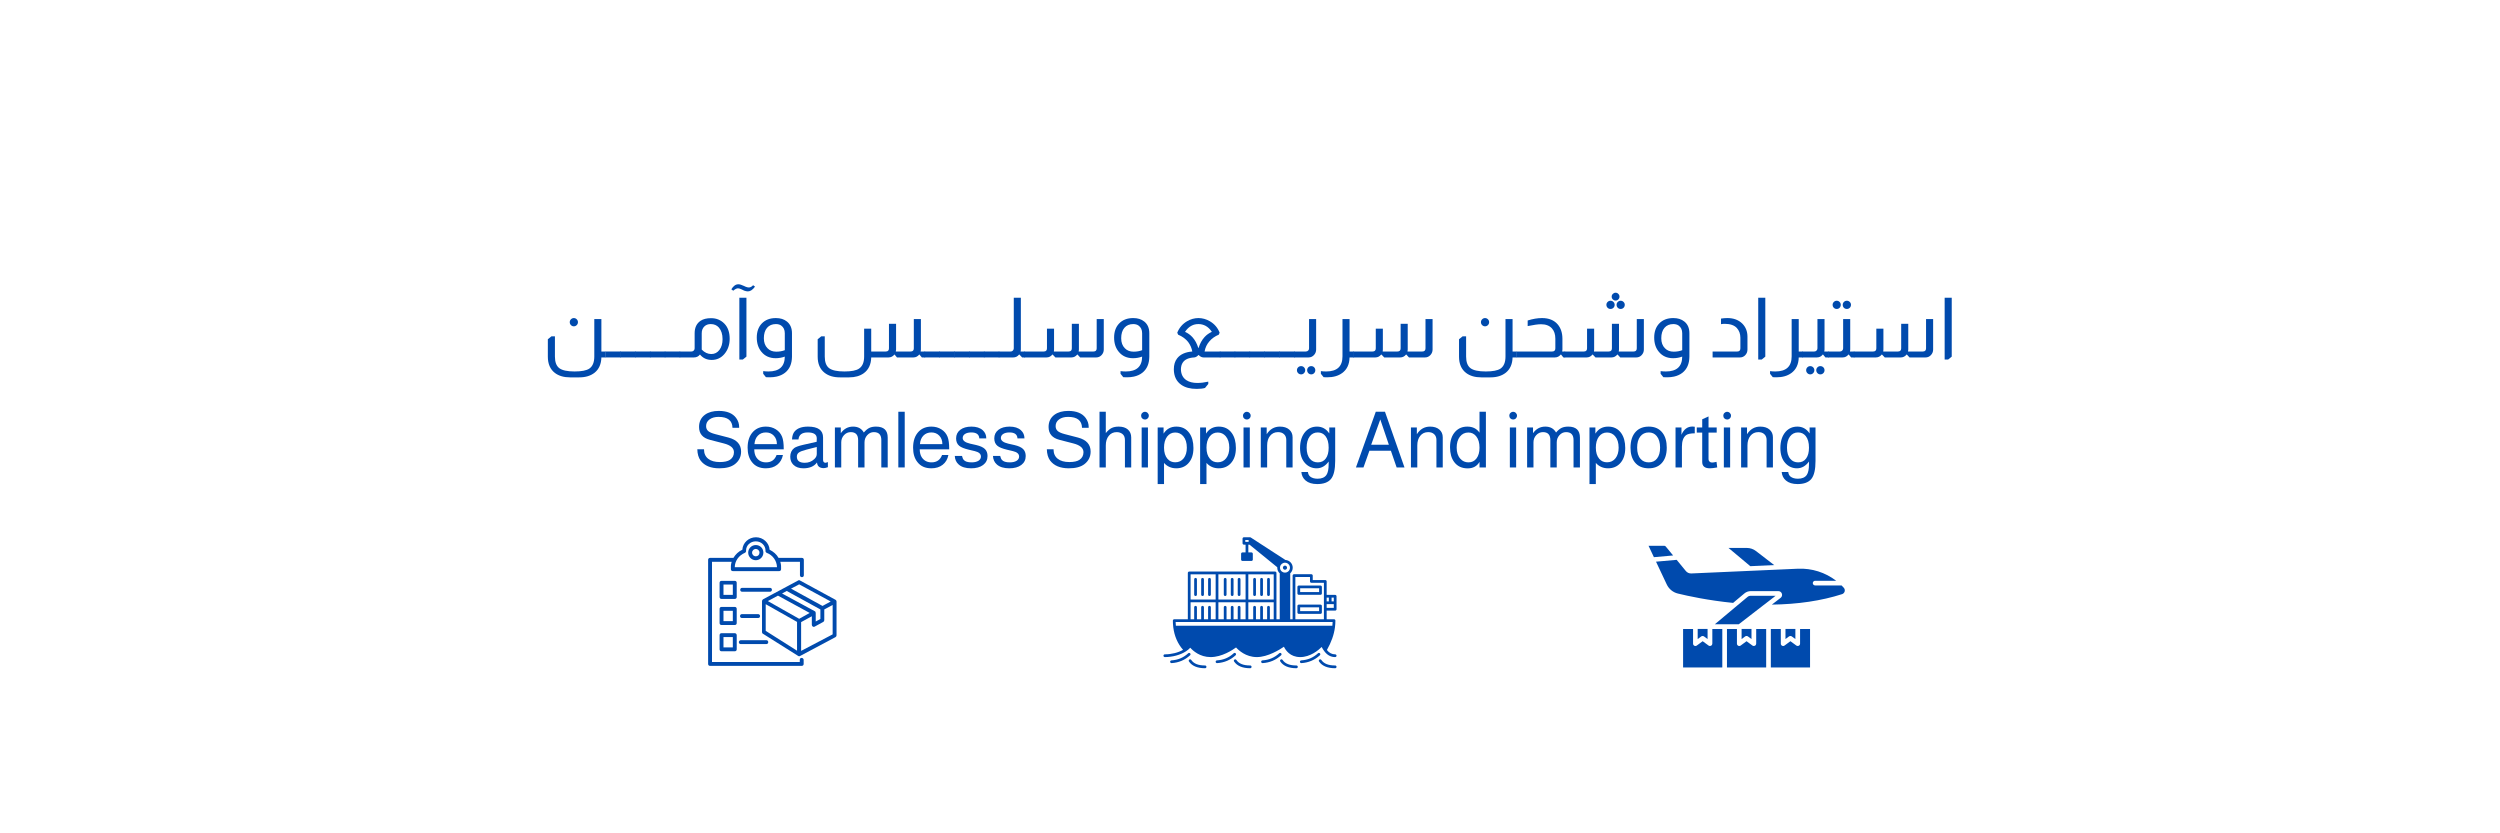 <svg version="1.0" preserveAspectRatio="xMidYMid meet" height="500" viewBox="0 0 1125 375" zoomAndPan="magnify" width="1500" xmlns:xlink="http://www.w3.org/1999/xlink" xmlns="http://www.w3.org/2000/svg"><defs><g></g><clipPath id="166138108a"><path clip-rule="nonzero" d="M 523.457 241.766 L 601.457 241.766 L 601.457 296 L 523.457 296 Z M 523.457 241.766"></path></clipPath><clipPath id="4a47add55f"><path clip-rule="nonzero" d="M 593 296 L 601.457 296 L 601.457 301 L 593 301 Z M 593 296"></path></clipPath><clipPath id="43cda2e635"><path clip-rule="nonzero" d="M 741.832 245.598 L 753 245.598 L 753 251 L 741.832 251 Z M 741.832 245.598"></path></clipPath><clipPath id="ebf188dedb"><path clip-rule="nonzero" d="M 745 251 L 830.332 251 L 830.332 273 L 745 273 Z M 745 251"></path></clipPath><clipPath id="e9a0eabe5a"><path clip-rule="nonzero" d="M 777 283 L 795 283 L 795 300.348 L 777 300.348 Z M 777 283"></path></clipPath><clipPath id="c872b3fc2b"><path clip-rule="nonzero" d="M 757 283 L 776 283 L 776 300.348 L 757 300.348 Z M 757 283"></path></clipPath><clipPath id="8949e1277b"><path clip-rule="nonzero" d="M 796 283 L 815 283 L 815 300.348 L 796 300.348 Z M 796 283"></path></clipPath><clipPath id="eddd25a3a4"><path clip-rule="nonzero" d="M 318.605 241.766 L 362 241.766 L 362 299.516 L 318.605 299.516 Z M 318.605 241.766"></path></clipPath><clipPath id="82bc6d0deb"><path clip-rule="nonzero" d="M 342 261 L 376.355 261 L 376.355 296 L 342 296 Z M 342 261"></path></clipPath></defs><path fill-rule="nonzero" fill-opacity="1" d="M 579.168 255.457 C 579.168 255.715 579.078 255.934 578.898 256.113 C 578.715 256.297 578.496 256.387 578.242 256.387 C 577.984 256.387 577.766 256.297 577.586 256.113 C 577.406 255.934 577.312 255.715 577.312 255.457 C 577.312 255.203 577.406 254.984 577.586 254.805 C 577.766 254.621 577.984 254.531 578.242 254.531 C 578.496 254.531 578.715 254.621 578.898 254.805 C 579.078 254.984 579.168 255.203 579.168 255.457 Z M 579.168 255.457" fill="#004aad"></path><path fill-rule="nonzero" fill-opacity="1" d="M 541.145 268.207 C 541.488 268.207 541.766 267.93 541.766 267.586 L 541.766 260.684 C 541.766 260.34 541.488 260.062 541.145 260.062 C 540.805 260.062 540.527 260.34 540.527 260.684 L 540.527 267.586 C 540.527 267.93 540.805 268.207 541.145 268.207 Z M 541.145 268.207" fill="#004aad"></path><path fill-rule="nonzero" fill-opacity="1" d="M 538 268.207 C 538.34 268.207 538.617 267.93 538.617 267.586 L 538.617 260.684 C 538.617 260.34 538.34 260.062 538 260.062 C 537.656 260.062 537.383 260.34 537.383 260.684 L 537.383 267.586 C 537.383 267.93 537.656 268.207 538 268.207 Z M 538 268.207" fill="#004aad"></path><path fill-rule="nonzero" fill-opacity="1" d="M 544.262 268.207 C 544.602 268.207 544.879 267.93 544.879 267.586 L 544.879 260.684 C 544.879 260.34 544.602 260.062 544.262 260.062 C 543.918 260.062 543.645 260.34 543.645 260.684 L 543.645 267.586 C 543.645 267.93 543.918 268.207 544.262 268.207 Z M 544.262 268.207" fill="#004aad"></path><path fill-rule="nonzero" fill-opacity="1" d="M 554.48 268.207 C 554.82 268.207 555.098 267.93 555.098 267.586 L 555.098 260.684 C 555.098 260.34 554.82 260.062 554.48 260.062 C 554.137 260.062 553.859 260.34 553.859 260.684 L 553.859 267.586 C 553.859 267.93 554.137 268.207 554.48 268.207 Z M 554.48 268.207" fill="#004aad"></path><path fill-rule="nonzero" fill-opacity="1" d="M 551.328 268.207 C 551.668 268.207 551.945 267.93 551.945 267.586 L 551.945 260.684 C 551.945 260.34 551.668 260.062 551.328 260.062 C 550.984 260.062 550.707 260.34 550.707 260.684 L 550.707 267.586 C 550.707 267.93 550.984 268.207 551.328 268.207 Z M 551.328 268.207" fill="#004aad"></path><path fill-rule="nonzero" fill-opacity="1" d="M 557.594 268.207 C 557.938 268.207 558.215 267.93 558.215 267.586 L 558.215 260.684 C 558.215 260.34 557.938 260.062 557.594 260.062 C 557.254 260.062 556.977 260.34 556.977 260.684 L 556.977 267.586 C 556.977 267.93 557.254 268.207 557.594 268.207 Z M 557.594 268.207" fill="#004aad"></path><path fill-rule="nonzero" fill-opacity="1" d="M 567.707 268.207 C 568.051 268.207 568.324 267.93 568.324 267.586 L 568.324 260.684 C 568.324 260.34 568.051 260.062 567.707 260.062 C 567.367 260.062 567.09 260.34 567.09 260.684 L 567.09 267.586 C 567.09 267.93 567.367 268.207 567.707 268.207 Z M 567.707 268.207" fill="#004aad"></path><path fill-rule="nonzero" fill-opacity="1" d="M 564.562 268.207 C 564.902 268.207 565.18 267.93 565.18 267.586 L 565.18 260.684 C 565.18 260.34 564.902 260.062 564.562 260.062 C 564.219 260.062 563.941 260.34 563.941 260.684 L 563.941 267.586 C 563.941 267.93 564.219 268.207 564.562 268.207 Z M 564.562 268.207" fill="#004aad"></path><path fill-rule="nonzero" fill-opacity="1" d="M 570.824 268.207 C 571.164 268.207 571.441 267.93 571.441 267.586 L 571.441 260.684 C 571.441 260.34 571.164 260.062 570.824 260.062 C 570.48 260.062 570.207 260.34 570.207 260.684 L 570.207 267.586 C 570.207 267.93 570.48 268.207 570.824 268.207 Z M 570.824 268.207" fill="#004aad"></path><path fill-rule="nonzero" fill-opacity="1" d="M 594.219 272.074 L 584.453 272.074 C 584.113 272.074 583.836 272.352 583.836 272.691 L 583.836 275.629 C 583.836 275.973 584.113 276.246 584.453 276.246 L 594.223 276.246 C 594.562 276.246 594.84 275.973 594.84 275.629 L 594.84 272.691 C 594.84 272.352 594.562 272.074 594.219 272.074 Z M 593.602 275.012 L 585.07 275.012 L 585.07 273.312 L 593.602 273.312 Z M 593.602 275.012" fill="#004aad"></path><path fill-rule="nonzero" fill-opacity="1" d="M 594.219 263.496 L 584.453 263.496 C 584.113 263.496 583.836 263.773 583.836 264.113 L 583.836 267.051 C 583.836 267.391 584.113 267.668 584.453 267.668 L 594.223 267.668 C 594.562 267.668 594.84 267.391 594.84 267.051 L 594.84 264.113 C 594.84 263.773 594.562 263.496 594.219 263.496 Z M 593.602 266.43 L 585.07 266.43 L 585.07 264.73 L 593.602 264.73 Z M 593.602 266.43" fill="#004aad"></path><g clip-path="url(#166138108a)"><path fill-rule="nonzero" fill-opacity="1" d="M 600.824 267.699 L 596.996 267.699 L 596.996 261.641 C 596.996 261.301 596.719 261.023 596.379 261.023 L 590.734 261.023 L 590.734 259.02 C 590.734 258.68 590.457 258.402 590.117 258.402 L 582.297 258.402 C 581.953 258.402 581.68 258.68 581.68 259.02 L 581.68 278.664 L 580.602 278.664 L 580.602 258.004 C 581.316 257.348 581.723 256.441 581.723 255.457 C 581.723 253.605 580.266 252.094 578.441 251.988 L 562.832 241.867 C 562.816 241.855 562.801 241.855 562.785 241.848 C 562.746 241.828 562.711 241.812 562.668 241.801 C 562.629 241.789 562.59 241.781 562.547 241.777 C 562.531 241.777 562.516 241.766 562.496 241.766 L 559.766 241.766 C 559.422 241.766 559.145 242.043 559.145 242.387 L 559.145 244.473 C 559.145 244.816 559.422 245.094 559.766 245.094 L 560.512 245.094 L 560.512 248.586 L 559.117 248.586 C 558.773 248.586 558.496 248.863 558.496 249.203 L 558.496 251.812 C 558.496 252.152 558.773 252.43 559.117 252.43 L 563.145 252.43 C 563.488 252.43 563.766 252.152 563.766 251.812 L 563.766 249.203 C 563.766 248.863 563.488 248.586 563.145 248.586 L 561.75 248.586 L 561.75 245.094 L 562.277 245.094 L 574.781 255.27 C 574.777 255.336 574.766 255.395 574.766 255.457 C 574.766 256.438 575.172 257.344 575.879 258.004 L 575.879 278.664 L 574.402 278.664 L 574.402 257.82 C 574.402 257.48 574.125 257.203 573.785 257.203 L 535.145 257.203 C 534.801 257.203 534.523 257.48 534.523 257.82 L 534.523 278.664 L 528.406 278.664 C 528.062 278.664 527.789 278.941 527.789 279.281 C 527.789 280.277 527.852 281.285 527.973 282.277 C 528.465 286.258 529.996 289.742 532.387 292.426 C 530.148 293.699 527.145 294.453 524.172 294.453 C 523.828 294.453 523.555 294.727 523.555 295.07 C 523.555 295.41 523.828 295.688 524.172 295.688 C 527.656 295.688 531.215 294.715 533.688 293.09 C 534.43 292.609 535.074 292.066 535.617 291.477 C 536.773 292.777 539.914 295.688 544.781 295.688 C 549.879 295.688 554.703 292.469 556.223 291.355 C 557.316 292.578 560.602 295.688 565.582 295.688 C 570.535 295.688 575.93 292.297 577.77 291.031 C 578.484 292.535 580.527 295.688 585.086 295.688 C 589.66 295.688 593.336 292.551 594.758 291.141 C 595.059 291.719 595.426 292.352 595.859 292.938 C 595.863 292.941 595.863 292.941 595.863 292.941 C 595.867 292.941 595.867 292.945 595.867 292.945 C 597.219 294.793 598.84 295.688 600.824 295.688 C 601.164 295.688 601.441 295.41 601.441 295.07 C 601.441 294.727 601.164 294.453 600.824 294.453 C 599.352 294.453 598.164 293.828 597.102 292.512 C 599.102 288.984 600.297 285.633 600.73 282.281 C 600.863 281.277 600.93 280.27 600.93 279.281 C 600.93 278.941 600.652 278.664 600.309 278.664 L 596.996 278.664 L 596.996 274.777 L 600.824 274.777 C 601.164 274.777 601.441 274.5 601.441 274.156 L 601.441 268.316 C 601.441 267.977 601.164 267.699 600.824 267.699 Z M 600.203 270.617 L 599.215 270.617 L 599.215 268.934 L 600.203 268.934 Z M 597.98 268.934 L 597.98 270.617 L 596.996 270.617 L 596.996 268.934 Z M 580.484 255.457 C 580.484 256.16 580.164 256.805 579.609 257.23 C 578.816 257.84 577.664 257.84 576.875 257.23 C 576.32 256.805 576.004 256.156 576.004 255.457 C 576.004 255.332 576.012 255.211 576.031 255.094 C 576.211 254.004 577.141 253.215 578.242 253.215 C 579.48 253.215 580.484 254.223 580.484 255.457 Z M 561.879 243.855 L 560.383 243.855 L 560.383 243.004 L 561.879 243.004 Z M 570.824 272.645 C 570.48 272.645 570.207 272.918 570.207 273.262 L 570.207 278.664 L 568.324 278.664 L 568.324 273.262 C 568.324 272.918 568.051 272.645 567.707 272.645 C 567.367 272.645 567.09 272.918 567.09 273.262 L 567.09 278.664 L 565.18 278.664 L 565.18 273.262 C 565.18 272.918 564.902 272.645 564.562 272.645 C 564.219 272.645 563.941 272.918 563.941 273.262 L 563.941 278.664 L 561.75 278.664 L 561.75 271.02 L 573.168 271.02 L 573.168 278.664 L 571.441 278.664 L 571.441 273.262 C 571.441 272.918 571.164 272.645 570.824 272.645 Z M 558.215 278.664 L 558.215 273.262 C 558.215 272.918 557.938 272.645 557.594 272.645 C 557.254 272.645 556.977 272.918 556.977 273.262 L 556.977 278.664 L 555.098 278.664 L 555.098 273.262 C 555.098 272.918 554.82 272.645 554.48 272.645 C 554.137 272.645 553.859 272.918 553.859 273.262 L 553.859 278.664 L 551.945 278.664 L 551.945 273.262 C 551.945 272.918 551.668 272.645 551.328 272.645 C 550.984 272.645 550.707 272.918 550.707 273.262 L 550.707 278.664 L 548.277 278.664 L 548.277 271.02 L 560.512 271.02 L 560.512 278.664 Z M 544.879 278.664 L 544.879 273.262 C 544.879 272.918 544.602 272.645 544.262 272.645 C 543.918 272.645 543.645 272.918 543.645 273.262 L 543.645 278.664 L 541.766 278.664 L 541.766 273.262 C 541.766 272.918 541.488 272.645 541.145 272.645 C 540.805 272.645 540.527 272.918 540.527 273.262 L 540.527 278.664 L 538.617 278.664 L 538.617 273.262 C 538.617 272.918 538.34 272.645 538 272.645 C 537.656 272.645 537.383 272.918 537.383 273.262 L 537.383 278.664 L 535.762 278.664 L 535.762 271.02 L 547.043 271.02 L 547.043 278.664 Z M 560.512 269.781 L 548.277 269.781 L 548.277 258.438 L 560.512 258.438 Z M 573.168 269.781 L 561.75 269.781 L 561.75 258.438 L 573.168 258.438 Z M 547.043 258.438 L 547.043 269.781 L 535.762 269.781 L 535.762 258.438 Z M 599.562 281.582 L 529.145 281.582 C 529.09 281.023 529.047 280.461 529.031 279.898 L 599.684 279.898 C 599.664 280.457 599.621 281.02 599.562 281.582 Z M 582.914 278.664 L 582.914 259.637 L 589.496 259.637 L 589.496 261.641 C 589.496 261.98 589.773 262.258 590.117 262.258 L 595.758 262.258 L 595.758 278.664 Z M 596.996 273.539 L 596.996 271.852 L 600.203 271.852 L 600.203 273.539 Z M 596.996 273.539" fill="#004aad"></path></g><path fill-rule="nonzero" fill-opacity="1" d="M 535.57 294 C 535.34 293.75 534.945 293.734 534.699 293.969 C 532.574 295.941 530.102 296.988 527.145 297.168 C 526.805 297.188 526.543 297.48 526.562 297.82 C 526.582 298.148 526.855 298.402 527.18 298.402 C 527.191 298.402 527.207 298.402 527.219 298.402 C 530.426 298.207 533.227 297.02 535.539 294.875 C 535.789 294.641 535.805 294.25 535.57 294 Z M 535.57 294" fill="#004aad"></path><path fill-rule="nonzero" fill-opacity="1" d="M 556.051 294 C 555.82 293.75 555.426 293.734 555.176 293.969 C 553.051 295.941 550.582 296.988 547.625 297.168 C 547.281 297.188 547.023 297.48 547.043 297.82 C 547.062 298.148 547.336 298.402 547.66 298.402 C 547.672 298.402 547.684 298.402 547.699 298.402 C 550.906 298.207 553.707 297.02 556.02 294.875 C 556.27 294.641 556.281 294.25 556.051 294 Z M 556.051 294" fill="#004aad"></path><path fill-rule="nonzero" fill-opacity="1" d="M 576.531 294 C 576.297 293.75 575.906 293.734 575.656 293.969 C 573.531 295.941 571.059 296.988 568.102 297.168 C 567.762 297.188 567.504 297.48 567.523 297.82 C 567.543 298.148 567.816 298.402 568.141 298.402 C 568.152 298.402 568.164 298.402 568.176 298.402 C 571.387 298.207 574.188 297.02 576.496 294.875 C 576.75 294.641 576.762 294.25 576.531 294 Z M 576.531 294" fill="#004aad"></path><path fill-rule="nonzero" fill-opacity="1" d="M 593.984 294 C 593.75 293.75 593.359 293.734 593.109 293.969 C 590.977 295.941 588.504 296.988 585.555 297.168 C 585.215 297.188 584.953 297.48 584.973 297.82 C 584.992 298.148 585.266 298.402 585.59 298.402 C 585.602 298.402 585.617 298.402 585.629 298.402 C 588.832 298.207 591.629 297.02 593.949 294.875 C 594.199 294.641 594.215 294.25 593.984 294 Z M 593.984 294" fill="#004aad"></path><g clip-path="url(#4a47add55f)"><path fill-rule="nonzero" fill-opacity="1" d="M 600.824 299.465 C 597.762 299.465 595.723 298.648 594.59 296.969 C 594.398 296.688 594.016 296.613 593.73 296.801 C 593.449 296.992 593.375 297.379 593.566 297.66 C 594.926 299.68 597.367 300.703 600.82 300.703 C 601.164 300.703 601.441 300.426 601.441 300.082 C 601.441 299.742 601.164 299.465 600.824 299.465 Z M 600.824 299.465" fill="#004aad"></path></g><path fill-rule="nonzero" fill-opacity="1" d="M 583.391 299.465 C 580.332 299.465 578.293 298.648 577.16 296.969 C 576.969 296.688 576.586 296.613 576.301 296.801 C 576.016 296.992 575.941 297.379 576.133 297.66 C 577.496 299.68 579.938 300.703 583.391 300.703 C 583.73 300.703 584.008 300.426 584.008 300.082 C 584.008 299.742 583.73 299.465 583.391 299.465 Z M 583.391 299.465" fill="#004aad"></path><path fill-rule="nonzero" fill-opacity="1" d="M 562.59 299.465 C 559.531 299.465 557.492 298.648 556.359 296.969 C 556.168 296.688 555.785 296.613 555.5 296.801 C 555.215 296.992 555.141 297.379 555.332 297.66 C 556.695 299.68 559.137 300.703 562.59 300.703 C 562.93 300.703 563.207 300.426 563.207 300.082 C 563.207 299.742 562.93 299.465 562.59 299.465 Z M 562.59 299.465" fill="#004aad"></path><path fill-rule="nonzero" fill-opacity="1" d="M 542.281 299.465 C 539.223 299.465 537.184 298.648 536.051 296.969 C 535.859 296.688 535.477 296.613 535.191 296.801 C 534.91 296.992 534.836 297.379 535.027 297.66 C 536.387 299.68 538.828 300.703 542.281 300.703 C 542.625 300.703 542.902 300.426 542.902 300.082 C 542.902 299.742 542.625 299.465 542.281 299.465 Z M 542.281 299.465" fill="#004aad"></path><g clip-path="url(#43cda2e635)"><path fill-rule="nonzero" fill-opacity="1" d="M 749.59 245.93 C 749.422 245.727 749.164 245.598 748.906 245.598 L 741.84 245.598 L 744.254 250.73 L 752.898 249.957 Z M 749.59 245.93" fill="#004aad"></path></g><path fill-rule="nonzero" fill-opacity="1" d="M 798.402 254.301 L 790.195 247.973 C 789.02 247.07 787.566 246.574 786.094 246.574 L 777.832 246.574 L 787.641 254.781 Z M 798.402 254.301" fill="#004aad"></path><g clip-path="url(#ebf188dedb)"><path fill-rule="nonzero" fill-opacity="1" d="M 829.719 264.512 C 829.391 264.145 829.039 263.797 828.707 263.445 L 816.805 263.445 C 816.215 263.445 815.754 262.969 815.754 262.398 C 815.754 261.828 816.234 261.348 816.805 261.348 L 826.281 261.348 C 821.402 257.594 815.332 255.645 809.059 255.922 L 761.07 258.055 C 760.133 258.09 759.211 257.688 758.621 256.949 L 754.5 251.926 L 745.207 252.754 L 750.031 262.984 C 751.004 265.047 752.828 266.555 755.035 267.09 C 759.543 268.191 768.723 270.199 779.895 271.305 L 784.988 267.035 C 785.781 266.371 786.793 266.004 787.824 266.004 L 800.242 266.004 C 800.98 266.004 801.605 266.445 801.844 267.145 C 802.082 267.844 801.863 268.578 801.273 269.039 L 797.336 272.074 C 809.039 271.93 819.656 270.348 828.93 267.367 C 829.5 267.18 829.941 266.723 830.105 266.133 C 830.254 265.543 830.105 264.953 829.719 264.512 Z M 829.719 264.512" fill="#004aad"></path></g><path fill-rule="nonzero" fill-opacity="1" d="M 806.316 286.391 L 807.918 287.57 L 807.918 283.023 L 803.465 283.023 L 803.465 287.57 L 805.062 286.391 C 805.449 286.133 805.949 286.133 806.316 286.391 Z M 806.316 286.391" fill="#004aad"></path><path fill-rule="nonzero" fill-opacity="1" d="M 785.32 286.391 C 785.688 286.113 786.188 286.113 786.57 286.391 L 788.172 287.57 L 788.172 283.023 L 783.719 283.023 L 783.719 287.57 Z M 785.32 286.391" fill="#004aad"></path><g clip-path="url(#e9a0eabe5a)"><path fill-rule="nonzero" fill-opacity="1" d="M 790.27 289.648 C 790.27 290.051 790.051 290.402 789.699 290.586 C 789.555 290.66 789.387 290.695 789.223 290.695 C 789 290.695 788.781 290.621 788.598 290.496 L 785.945 288.543 L 783.297 290.496 C 782.984 290.734 782.562 290.77 782.191 290.586 C 781.844 290.402 781.621 290.035 781.621 289.648 L 781.621 283.043 L 777.133 283.043 L 777.133 300.688 L 794.777 300.688 L 794.777 283.043 L 790.289 283.043 L 790.289 289.648 Z M 790.27 289.648" fill="#004aad"></path></g><g clip-path="url(#c872b3fc2b)"><path fill-rule="nonzero" fill-opacity="1" d="M 770.527 289.648 C 770.527 290.051 770.305 290.402 769.957 290.586 C 769.809 290.66 769.645 290.695 769.48 290.695 C 769.258 290.695 769.035 290.621 768.852 290.496 L 766.203 288.543 L 763.555 290.496 C 763.242 290.734 762.816 290.77 762.449 290.586 C 762.102 290.402 761.879 290.035 761.879 289.648 L 761.879 283.043 L 757.391 283.043 L 757.391 300.395 C 757.391 300.559 757.52 300.688 757.684 300.688 L 775.035 300.688 L 775.035 283.043 L 770.547 283.043 L 770.547 289.648 Z M 770.527 289.648" fill="#004aad"></path></g><path fill-rule="nonzero" fill-opacity="1" d="M 766.809 286.391 L 768.41 287.57 L 768.41 283.023 L 763.957 283.023 L 763.957 287.57 L 765.559 286.391 C 765.945 286.133 766.441 286.133 766.809 286.391 Z M 766.809 286.391" fill="#004aad"></path><g clip-path="url(#8949e1277b)"><path fill-rule="nonzero" fill-opacity="1" d="M 810.031 289.648 C 810.031 290.051 809.812 290.402 809.461 290.586 C 809.316 290.66 809.148 290.695 808.984 290.695 C 808.762 290.695 808.543 290.621 808.359 290.496 L 805.691 288.543 L 803.039 290.496 C 802.727 290.734 802.305 290.77 801.938 290.586 C 801.586 290.402 801.367 290.035 801.367 289.648 L 801.367 283.043 L 796.875 283.043 L 796.875 300.688 L 814.227 300.688 C 814.395 300.688 814.523 300.559 814.523 300.395 L 814.523 283.043 L 810.031 283.043 Z M 810.031 289.648" fill="#004aad"></path></g><path fill-rule="nonzero" fill-opacity="1" d="M 793.656 272.258 L 799.027 268.102 L 787.824 268.102 C 787.289 268.102 786.758 268.285 786.352 268.637 L 771.668 280.926 L 782.434 280.926 L 793.547 272.332 Z M 793.656 272.258" fill="#004aad"></path><g clip-path="url(#eddd25a3a4)"><path fill-rule="nonzero" fill-opacity="1" d="M 360.77 296.055 C 360.242 296.055 359.895 296.406 359.895 296.93 L 359.895 297.895 L 320.402 297.895 L 320.402 252.801 L 329.246 252.801 C 328.809 254.199 328.895 255.164 328.895 256.129 C 328.895 256.652 329.246 257.004 329.77 257.004 L 350.609 257.004 C 351.137 257.004 351.488 256.652 351.488 256.129 C 351.488 255.164 351.574 254.199 351.137 252.801 L 359.98 252.801 L 359.98 258.84 C 359.98 259.367 360.332 259.719 360.855 259.719 C 361.383 259.719 361.73 259.367 361.73 258.84 L 361.73 251.926 C 361.73 251.398 361.383 251.047 360.855 251.047 L 350.348 251.047 C 349.473 249.473 348.07 248.246 346.32 247.371 C 346.145 244.305 343.43 241.766 340.191 241.766 C 336.953 241.766 334.238 244.219 334.062 247.371 C 332.312 248.16 330.996 249.473 330.035 251.047 L 319.527 251.047 C 319 251.047 318.652 251.398 318.652 251.926 L 318.652 298.77 C 318.652 299.297 319 299.645 319.527 299.645 L 360.77 299.645 C 361.293 299.645 361.645 299.297 361.645 298.77 L 361.645 296.93 C 361.645 296.492 361.207 296.055 360.77 296.055 Z M 335.199 248.773 C 335.551 248.598 335.812 248.246 335.727 247.723 C 335.727 245.445 337.652 243.605 340.105 243.605 C 342.555 243.605 344.48 245.445 344.48 247.723 C 344.395 248.246 344.656 248.598 345.008 248.773 C 347.809 249.824 349.559 252.363 349.648 255.25 L 330.648 255.25 C 330.648 252.449 332.484 249.91 335.199 248.773 Z M 335.199 248.773" fill="#004aad"></path></g><path fill-rule="nonzero" fill-opacity="1" d="M 340.105 252.098 C 341.941 252.098 343.52 250.609 343.52 248.684 C 343.52 246.758 342.031 245.27 340.105 245.27 C 338.266 245.27 336.688 246.758 336.688 248.684 C 336.688 250.609 338.266 252.098 340.105 252.098 Z M 340.105 247.02 C 340.98 247.02 341.766 247.723 341.766 248.684 C 341.766 249.648 341.066 250.348 340.105 250.348 C 339.227 250.348 338.441 249.648 338.441 248.684 C 338.441 247.723 339.227 247.02 340.105 247.02 Z M 340.105 247.02" fill="#004aad"></path><path fill-rule="nonzero" fill-opacity="1" d="M 331.523 262.258 C 331.523 261.73 331.172 261.379 330.648 261.379 L 324.691 261.379 C 324.168 261.379 323.816 261.73 323.816 262.258 L 323.816 268.648 C 323.816 269.176 324.168 269.523 324.691 269.523 L 330.648 269.523 C 331.172 269.523 331.523 269.176 331.523 268.648 Z M 329.77 267.684 L 325.566 267.684 L 325.566 263.043 L 329.77 263.043 Z M 329.77 267.684" fill="#004aad"></path><path fill-rule="nonzero" fill-opacity="1" d="M 331.523 273.988 C 331.523 273.465 331.172 273.113 330.648 273.113 L 324.691 273.113 C 324.168 273.113 323.816 273.465 323.816 273.988 L 323.816 280.383 C 323.816 280.906 324.168 281.258 324.691 281.258 L 330.648 281.258 C 331.172 281.258 331.523 280.906 331.523 280.383 Z M 329.77 279.508 L 325.566 279.508 L 325.566 274.867 L 329.77 274.867 Z M 329.77 279.508" fill="#004aad"></path><path fill-rule="nonzero" fill-opacity="1" d="M 330.648 284.934 L 324.691 284.934 C 324.168 284.934 323.816 285.285 323.816 285.812 L 323.816 292.203 C 323.816 292.727 324.168 293.078 324.691 293.078 L 330.648 293.078 C 331.172 293.078 331.523 292.727 331.523 292.203 L 331.523 285.812 C 331.523 285.285 331.086 284.934 330.648 284.934 Z M 329.77 291.328 L 325.566 291.328 L 325.566 286.688 L 329.77 286.688 Z M 329.77 291.328" fill="#004aad"></path><g clip-path="url(#82bc6d0deb)"><path fill-rule="nonzero" fill-opacity="1" d="M 375.918 269.875 L 359.98 261.207 C 359.719 261.031 359.367 261.031 359.191 261.207 C 358.141 261.73 345.445 268.562 343.344 269.699 C 343.082 269.875 342.906 270.223 342.906 270.488 L 342.906 284.496 C 342.906 284.762 343.082 285.109 343.344 285.199 L 359.191 295.18 C 359.453 295.355 359.805 295.355 360.066 295.18 L 376.004 286.688 C 376.266 286.512 376.441 286.25 376.441 285.898 L 376.441 270.664 C 376.441 270.398 376.266 270.051 375.918 269.875 Z M 359.629 262.957 L 373.816 270.664 L 370.137 272.676 L 355.953 264.883 Z M 366.637 275.039 L 351.926 267.074 L 354.027 265.934 L 369.176 274.254 L 369.176 278.543 L 367.074 279.68 L 367.074 275.828 C 367.074 275.477 366.898 275.129 366.637 275.039 Z M 350.086 268.035 L 364.359 275.828 L 359.629 278.457 L 345.531 270.488 Z M 344.57 283.883 L 344.57 271.887 L 358.668 279.855 L 358.668 292.816 Z M 360.504 292.902 L 360.504 279.945 L 365.32 277.316 L 365.32 281.172 C 365.32 281.52 365.496 281.781 365.758 281.957 C 366.023 282.133 366.371 282.133 366.637 281.957 L 370.488 279.855 C 370.75 279.68 370.926 279.418 370.926 279.07 L 370.926 274.254 L 374.691 272.238 L 374.691 285.461 Z M 360.504 292.902" fill="#004aad"></path></g><path fill-rule="nonzero" fill-opacity="1" d="M 347.371 265.41 C 347.371 264.883 347.02 264.531 346.496 264.531 L 333.973 264.531 C 333.449 264.531 333.098 264.883 333.098 265.41 C 333.098 265.934 333.449 266.285 333.973 266.285 L 346.496 266.285 C 346.934 266.285 347.371 265.934 347.371 265.41 Z M 347.371 265.41" fill="#004aad"></path><path fill-rule="nonzero" fill-opacity="1" d="M 341.156 276.355 L 333.887 276.355 C 333.363 276.355 333.012 276.703 333.012 277.23 C 333.012 277.754 333.363 278.105 333.887 278.105 L 341.156 278.105 C 341.68 278.105 342.031 277.754 342.031 277.23 C 342.031 276.703 341.594 276.355 341.156 276.355 Z M 341.156 276.355" fill="#004aad"></path><path fill-rule="nonzero" fill-opacity="1" d="M 332.484 288.965 C 332.484 289.488 332.836 289.84 333.363 289.84 L 344.832 289.84 C 345.359 289.84 345.707 289.488 345.707 288.965 C 345.707 288.438 345.359 288.086 344.832 288.086 L 333.363 288.086 C 332.922 288.086 332.484 288.523 332.484 288.965 Z M 332.484 288.965" fill="#004aad"></path><g fill-opacity="1" fill="#004aad"><g transform="translate(244.122, 160.847)"><g><path d="M 14.109 -17.719 C 14.609 -17.719 15.039 -17.535 15.406 -17.172 C 15.77 -16.805 15.953 -16.375 15.953 -15.875 C 15.953 -15.352 15.77 -14.91 15.406 -14.547 C 15.039 -14.18 14.609 -14 14.109 -14 C 13.609 -14 13.176 -14.18 12.812 -14.547 C 12.445 -14.91 12.266 -15.352 12.266 -15.875 C 12.266 -16.375 12.445 -16.805 12.812 -17.172 C 13.176 -17.535 13.609 -17.719 14.109 -17.719 Z M 26.5 -17.266 L 26.5 -2.672 L 28.406 -2.672 L 28.406 0 L 26.5 0 C 26.426 2.977 25.426 5.254 23.5 6.828 C 21.719 8.254 19.398 8.969 16.547 8.969 L 12.391 8.969 C 9.609 8.969 7.344 8.305 5.594 6.984 C 3.469 5.359 2.406 2.914 2.406 -0.344 L 2.406 -8.188 L 4.016 -9.5 L 5.594 -9.5 L 5.594 -0.406 C 5.594 2.094 6.25 3.836 7.562 4.828 C 8.875 5.816 11.172 6.312 14.453 6.312 C 17.578 6.312 19.781 5.883 21.062 5.031 C 22.562 4 23.312 2.188 23.312 -0.406 L 23.312 -17.266 Z M 26.5 -17.266"></path></g></g></g><g fill-opacity="1" fill="#004aad"><g transform="translate(272.574, 160.847)"><g><path d="M 6.797 -2.672 L 6.797 0 L -0.156 0 L -0.156 -2.672 Z M 6.797 -2.672"></path></g></g></g><g fill-opacity="1" fill="#004aad"><g transform="translate(279.255, 160.847)"><g><path d="M 6.797 -2.672 L 6.797 0 L -0.156 0 L -0.156 -2.672 Z M 6.797 -2.672"></path></g></g></g><g fill-opacity="1" fill="#004aad"><g transform="translate(285.936, 160.847)"><g><path d="M 6.797 -2.672 L 6.797 0 L -0.156 0 L -0.156 -2.672 Z M 6.797 -2.672"></path></g></g></g><g fill-opacity="1" fill="#004aad"><g transform="translate(292.618, 160.847)"><g><path d="M 6.797 -2.672 L 6.797 0 L -0.156 0 L -0.156 -2.672 Z M 6.797 -2.672"></path></g></g></g><g fill-opacity="1" fill="#004aad"><g transform="translate(299.299, 160.847)"><g><path d="M 6.797 -2.672 L 6.797 0 L -0.156 0 L -0.156 -2.672 Z M 6.797 -2.672"></path></g></g></g><g fill-opacity="1" fill="#004aad"><g transform="translate(305.98, 160.847)"><g><path d="M 6.609 -10.891 C 6.609 -13.441 7.508 -15.316 9.312 -16.516 C 10.488 -17.285 12.051 -17.672 14 -17.672 C 16.375 -17.672 18.363 -16.859 19.969 -15.234 C 21.57 -13.609 22.375 -11.332 22.375 -8.406 C 22.375 -5.676 21.57 -3.375 19.969 -1.5 C 18.469 0.25 16.566 1.125 14.266 1.125 C 12.109 1.125 10.352 0.312 9 -1.312 C 8.332 -0.438 7.438 0 6.312 0 L -0.156 0 L -0.156 -2.672 L 5.172 -2.672 C 5.578 -2.672 5.914 -2.805 6.188 -3.078 C 6.469 -3.348 6.609 -3.688 6.609 -4.094 Z M 9.797 -3.531 C 11.098 -2.195 12.535 -1.531 14.109 -1.531 C 15.609 -1.531 16.828 -2.148 17.766 -3.391 C 18.703 -4.629 19.172 -6.238 19.172 -8.219 C 19.172 -10.414 18.625 -12.156 17.531 -13.438 C 16.602 -14.488 15.375 -15.016 13.844 -15.016 C 12.695 -15.016 11.758 -14.676 11.031 -14 C 10.207 -13.219 9.797 -12.18 9.797 -10.891 Z M 9.797 -3.531"></path></g></g></g><g fill-opacity="1" fill="#004aad"><g transform="translate(330.115, 160.847)"><g><path d="M -1.016 -30.656 C -0.109 -32.164 0.941 -32.922 2.141 -32.922 C 2.785 -32.922 3.625 -32.672 4.656 -32.172 C 5 -32.016 5.285 -31.883 5.516 -31.781 C 6.016 -31.582 6.469 -31.484 6.875 -31.484 C 7.539 -31.484 8.176 -31.82 8.781 -32.5 L 9.641 -31.859 C 8.586 -30.43 7.523 -29.719 6.453 -29.719 C 5.953 -29.719 5.391 -29.832 4.766 -30.062 C 4.535 -30.133 4.148 -30.32 3.609 -30.625 C 2.93 -30.945 2.391 -31.109 1.984 -31.109 C 1.391 -31.109 0.676 -30.75 -0.156 -30.031 Z M 5.781 -26.875 L 5.781 -0.375 L 4.172 0.938 L 2.594 0.938 L 2.594 -26.875 Z M 5.781 -26.875"></path></g></g></g><g fill-opacity="1" fill="#004aad"><g transform="translate(338.486, 160.847)"><g><path d="M 14.672 -0.375 C 13.367 0.102 12.004 0.344 10.578 0.344 C 7.879 0.344 5.742 -0.609 4.172 -2.516 C 2.766 -4.191 2.062 -6.332 2.062 -8.938 C 2.062 -11.562 2.801 -13.66 4.281 -15.234 C 5.852 -16.891 7.977 -17.719 10.656 -17.719 C 12.688 -17.719 14.336 -17.203 15.609 -16.172 C 17.141 -14.953 17.906 -13.191 17.906 -10.891 L 17.906 -0.344 C 17.875 2.863 16.82 5.281 14.75 6.906 C 13.695 7.727 12.43 8.301 10.953 8.625 C 9.984 8.832 8.973 8.938 7.922 8.938 C 7.316 8.938 6.738 8.922 6.188 8.891 L 4.953 7.359 L 4.953 6.156 C 5.703 6.258 6.488 6.312 7.312 6.312 C 12.195 6.312 14.648 4.082 14.672 -0.375 Z M 14.672 -10.891 C 14.672 -12.441 14.117 -13.602 13.016 -14.375 C 12.391 -14.801 11.602 -15.016 10.656 -15.016 C 8.977 -15.016 7.656 -14.453 6.688 -13.328 C 5.727 -12.203 5.25 -10.633 5.25 -8.625 C 5.25 -6.727 5.801 -5.227 6.906 -4.125 C 7.883 -3.102 9.188 -2.594 10.812 -2.594 C 12.238 -2.594 13.523 -2.816 14.672 -3.266 Z M 14.672 -10.891"></path></g></g></g><g fill-opacity="1" fill="#004aad"><g transform="translate(358.454, 160.847)"><g></g></g></g><g fill-opacity="1" fill="#004aad"><g transform="translate(365.361, 160.847)"><g><path d="M 49.047 -17.266 L 49.047 -3.562 C 49.047 -3.238 49.008 -2.941 48.938 -2.672 L 50.938 -2.672 L 50.938 0 L 49.469 0 L 48.375 -1.312 L 48.297 -1.312 C 47.598 -0.438 46.723 0 45.672 0 L 38.281 0 L 37.188 -1.312 L 37.125 -1.312 C 36.414 -0.438 35.535 0 34.484 0 L 26.688 0 C 26.613 3.156 25.5 5.52 23.344 7.094 C 21.613 8.344 19.41 8.969 16.734 8.969 L 12.578 8.969 C 9.742 8.969 7.453 8.281 5.703 6.906 C 3.629 5.281 2.594 2.863 2.594 -0.344 L 2.594 -8.188 L 4.203 -9.5 L 5.781 -9.5 L 5.781 -0.406 C 5.781 2.094 6.438 3.836 7.75 4.828 C 9.062 5.816 11.359 6.312 14.641 6.312 C 17.766 6.312 19.953 5.883 21.203 5.031 C 22.734 4 23.5 2.188 23.5 -0.406 L 23.5 -12.953 L 26.688 -12.953 L 26.688 -2.672 L 33.25 -2.672 C 34.195 -2.672 34.672 -3.145 34.672 -4.094 L 34.672 -15.125 L 37.875 -15.125 L 37.875 -3.562 C 37.875 -3.238 37.832 -2.941 37.75 -2.672 L 44.438 -2.672 C 45.383 -2.672 45.859 -3.145 45.859 -4.094 L 45.859 -17.266 Z M 49.047 -17.266"></path></g></g></g><g fill-opacity="1" fill="#004aad"><g transform="translate(416.184, 160.847)"><g><path d="M 6.797 -2.672 L 6.797 0 L -0.156 0 L -0.156 -2.672 Z M 6.797 -2.672"></path></g></g></g><g fill-opacity="1" fill="#004aad"><g transform="translate(422.865, 160.847)"><g><path d="M 6.797 -2.672 L 6.797 0 L -0.156 0 L -0.156 -2.672 Z M 6.797 -2.672"></path></g></g></g><g fill-opacity="1" fill="#004aad"><g transform="translate(429.546, 160.847)"><g><path d="M 6.797 -2.672 L 6.797 0 L -0.156 0 L -0.156 -2.672 Z M 6.797 -2.672"></path></g></g></g><g fill-opacity="1" fill="#004aad"><g transform="translate(436.227, 160.847)"><g><path d="M 6.797 -2.672 L 6.797 0 L -0.156 0 L -0.156 -2.672 Z M 6.797 -2.672"></path></g></g></g><g fill-opacity="1" fill="#004aad"><g transform="translate(442.909, 160.847)"><g><path d="M 6.797 -2.672 L 6.797 0 L -0.156 0 L -0.156 -2.672 Z M 6.797 -2.672"></path></g></g></g><g fill-opacity="1" fill="#004aad"><g transform="translate(449.59, 160.847)"><g><path d="M 9.797 -26.875 L 9.797 -3.562 C 9.797 -3.258 9.758 -2.961 9.688 -2.672 L 11.672 -2.672 L 11.672 0 L 10.359 0 L 9.125 -1.312 L 9 -1.312 C 8.332 -0.438 7.457 0 6.375 0 L -0.156 0 L -0.156 -2.672 L 5.172 -2.672 C 5.648 -2.672 6.031 -2.859 6.312 -3.234 C 6.508 -3.484 6.609 -3.77 6.609 -4.094 L 6.609 -26.875 Z M 9.797 -26.875"></path></g></g></g><g fill-opacity="1" fill="#004aad"><g transform="translate(461.151, 160.847)"><g><path d="M 35.547 -17.266 L 35.547 -3.562 C 35.547 -2.594 35.211 -1.754 34.547 -1.047 C 33.879 -0.348 33.086 0 32.172 0 L 24.922 0 L 23.719 -1.312 L 23.609 -1.312 C 22.91 -0.438 22.035 0 20.984 0 L 13.781 0 L 12.531 -1.312 L 12.422 -1.312 C 11.723 -0.438 10.848 0 9.797 0 L -0.156 0 L -0.156 -2.672 L 8.562 -2.672 C 9.508 -2.672 9.984 -3.145 9.984 -4.094 L 9.984 -12.953 L 13.172 -12.953 L 13.172 -3.562 C 13.172 -3.238 13.145 -2.941 13.094 -2.672 L 19.734 -2.672 C 20.691 -2.672 21.172 -3.145 21.172 -4.094 L 21.172 -15.125 L 24.359 -15.125 L 24.359 -3.562 C 24.359 -3.238 24.32 -2.941 24.25 -2.672 L 30.922 -2.672 C 31.879 -2.672 32.359 -3.145 32.359 -4.094 L 32.359 -17.266 Z M 35.547 -17.266"></path></g></g></g><g fill-opacity="1" fill="#004aad"><g transform="translate(499.287, 160.847)"><g><path d="M 14.672 -0.375 C 13.367 0.102 12.004 0.344 10.578 0.344 C 7.879 0.344 5.742 -0.609 4.172 -2.516 C 2.766 -4.191 2.062 -6.332 2.062 -8.938 C 2.062 -11.562 2.801 -13.66 4.281 -15.234 C 5.852 -16.891 7.977 -17.719 10.656 -17.719 C 12.688 -17.719 14.336 -17.203 15.609 -16.172 C 17.141 -14.953 17.906 -13.191 17.906 -10.891 L 17.906 -0.344 C 17.875 2.863 16.82 5.281 14.75 6.906 C 13.695 7.727 12.43 8.301 10.953 8.625 C 9.984 8.832 8.973 8.938 7.922 8.938 C 7.316 8.938 6.738 8.922 6.188 8.891 L 4.953 7.359 L 4.953 6.156 C 5.703 6.258 6.488 6.312 7.312 6.312 C 12.195 6.312 14.648 4.082 14.672 -0.375 Z M 14.672 -10.891 C 14.672 -12.441 14.117 -13.602 13.016 -14.375 C 12.391 -14.801 11.602 -15.016 10.656 -15.016 C 8.977 -15.016 7.656 -14.453 6.688 -13.328 C 5.727 -12.203 5.25 -10.633 5.25 -8.625 C 5.25 -6.727 5.801 -5.227 6.906 -4.125 C 7.883 -3.102 9.188 -2.594 10.812 -2.594 C 12.238 -2.594 13.523 -2.816 14.672 -3.266 Z M 14.672 -10.891"></path></g></g></g><g fill-opacity="1" fill="#004aad"><g transform="translate(519.255, 160.847)"><g></g></g></g><g fill-opacity="1" fill="#004aad"><g transform="translate(526.162, 160.847)"><g><path d="M 3.609 -11.141 C 4.484 -13.348 5.945 -15.062 8 -16.281 C 9.645 -17.238 11.359 -17.719 13.141 -17.719 C 14.91 -17.719 16.625 -17.238 18.281 -16.281 C 20.352 -15.062 21.816 -13.348 22.672 -11.141 L 22.297 -10.25 C 20.566 -9.52 19.164 -8.531 18.094 -7.281 C 16.938 -5.977 16.207 -4.441 15.906 -2.672 L 23.047 -2.672 L 23.047 0 L 15.422 0 C 14.648 0 13.926 -0.363 13.25 -1.094 L 13.141 -1.094 C 12.516 -0.414 11.875 -0.051 11.219 0 C 8.695 0.145 6.984 0.922 6.078 2.328 C 5.555 3.098 5.281 4.098 5.25 5.328 C 5.301 7.555 6.129 9.195 7.734 10.25 C 8.984 11.07 10.617 11.484 12.641 11.484 C 14.191 11.484 15.832 11.285 17.562 10.891 L 17.562 11.938 L 16.094 13.734 C 15.145 14.016 13.895 14.156 12.344 14.156 C 9.445 14.156 7.133 13.539 5.406 12.312 C 3.207 10.781 2.094 8.461 2.062 5.359 C 2.062 3.316 2.562 1.664 3.562 0.406 C 4.969 -1.395 7.234 -2.422 10.359 -2.672 C 10.109 -4.191 9.484 -5.629 8.484 -6.984 C 7.359 -8.379 5.859 -9.469 3.984 -10.25 Z M 19.172 -11.516 C 18.379 -12.723 17.441 -13.625 16.359 -14.219 C 15.359 -14.75 14.285 -15.016 13.141 -15.016 C 11.984 -15.016 10.957 -14.773 10.062 -14.297 C 8.957 -13.742 7.969 -12.816 7.094 -11.516 C 8.395 -10.941 9.52 -10.129 10.469 -9.078 C 11.625 -7.773 12.5 -6.148 13.094 -4.203 L 13.172 -4.203 C 13.797 -6.234 14.707 -7.895 15.906 -9.188 C 16.832 -10.195 17.922 -10.973 19.172 -11.516 Z M 19.172 -11.516"></path></g></g></g><g fill-opacity="1" fill="#004aad"><g transform="translate(549.058, 160.847)"><g><path d="M 6.797 -2.672 L 6.797 0 L -0.156 0 L -0.156 -2.672 Z M 6.797 -2.672"></path></g></g></g><g fill-opacity="1" fill="#004aad"><g transform="translate(555.739, 160.847)"><g><path d="M 6.797 -2.672 L 6.797 0 L -0.156 0 L -0.156 -2.672 Z M 6.797 -2.672"></path></g></g></g><g fill-opacity="1" fill="#004aad"><g transform="translate(562.421, 160.847)"><g><path d="M 6.797 -2.672 L 6.797 0 L -0.156 0 L -0.156 -2.672 Z M 6.797 -2.672"></path></g></g></g><g fill-opacity="1" fill="#004aad"><g transform="translate(569.102, 160.847)"><g><path d="M 6.797 -2.672 L 6.797 0 L -0.156 0 L -0.156 -2.672 Z M 6.797 -2.672"></path></g></g></g><g fill-opacity="1" fill="#004aad"><g transform="translate(575.783, 160.847)"><g><path d="M 6.797 -2.672 L 6.797 0 L -0.156 0 L -0.156 -2.672 Z M 6.797 -2.672"></path></g></g></g><g fill-opacity="1" fill="#004aad"><g transform="translate(582.465, 160.847)"><g><path d="M 9.797 -17.266 L 9.797 -3.562 C 9.797 -2.633 9.492 -1.832 8.891 -1.156 C 8.211 -0.383 7.375 0 6.375 0 L -0.156 0 L -0.156 -2.672 L 5.172 -2.672 C 5.598 -2.672 5.953 -2.816 6.234 -3.109 C 6.484 -3.359 6.609 -3.688 6.609 -4.094 L 6.609 -17.266 Z M 3.047 3.906 C 3.547 3.906 3.973 4.082 4.328 4.438 C 4.691 4.801 4.875 5.238 4.875 5.75 C 4.875 6.27 4.691 6.711 4.328 7.078 C 3.973 7.441 3.547 7.625 3.047 7.625 C 2.516 7.625 2.066 7.441 1.703 7.078 C 1.336 6.711 1.156 6.27 1.156 5.75 C 1.156 5.238 1.336 4.801 1.703 4.438 C 2.066 4.082 2.516 3.906 3.047 3.906 Z M 7.578 3.906 C 8.109 3.906 8.547 4.082 8.891 4.438 C 9.242 4.801 9.422 5.238 9.422 5.75 C 9.422 6.27 9.242 6.711 8.891 7.078 C 8.547 7.441 8.109 7.625 7.578 7.625 C 7.078 7.625 6.645 7.441 6.281 7.078 C 5.926 6.711 5.75 6.27 5.75 5.75 C 5.75 5.238 5.926 4.801 6.281 4.438 C 6.645 4.082 7.078 3.906 7.578 3.906 Z M 7.578 3.906"></path></g></g></g><g fill-opacity="1" fill="#004aad"><g transform="translate(594.851, 160.847)"><g><path d="M 12.453 -17.266 L 12.453 -2.672 L 14.375 -2.672 L 14.375 0 L 12.453 0 C 12.379 3.125 11.27 5.461 9.125 7.016 C 7.395 8.297 5.156 8.938 2.406 8.938 C 1.977 8.938 1.438 8.922 0.781 8.891 L -0.453 7.359 L -0.453 6.156 C 0.273 6.258 1.066 6.312 1.922 6.312 C 6.816 6.312 9.266 4.055 9.266 -0.453 L 9.266 -17.266 Z M 12.453 -17.266"></path></g></g></g><g fill-opacity="1" fill="#004aad"><g transform="translate(609.114, 160.847)"><g><path d="M 35.547 -17.266 L 35.547 -3.562 C 35.547 -2.594 35.211 -1.754 34.547 -1.047 C 33.879 -0.348 33.086 0 32.172 0 L 24.922 0 L 23.719 -1.312 L 23.609 -1.312 C 22.91 -0.438 22.035 0 20.984 0 L 13.781 0 L 12.531 -1.312 L 12.422 -1.312 C 11.723 -0.438 10.848 0 9.797 0 L -0.156 0 L -0.156 -2.672 L 8.562 -2.672 C 9.508 -2.672 9.984 -3.145 9.984 -4.094 L 9.984 -12.953 L 13.172 -12.953 L 13.172 -3.562 C 13.172 -3.238 13.145 -2.941 13.094 -2.672 L 19.734 -2.672 C 20.691 -2.672 21.172 -3.145 21.172 -4.094 L 21.172 -15.125 L 24.359 -15.125 L 24.359 -3.562 C 24.359 -3.238 24.32 -2.941 24.25 -2.672 L 30.922 -2.672 C 31.879 -2.672 32.359 -3.145 32.359 -4.094 L 32.359 -17.266 Z M 35.547 -17.266"></path></g></g></g><g fill-opacity="1" fill="#004aad"><g transform="translate(647.25, 160.847)"><g></g></g></g><g fill-opacity="1" fill="#004aad"><g transform="translate(654.157, 160.847)"><g><path d="M 14.109 -17.719 C 14.609 -17.719 15.039 -17.535 15.406 -17.172 C 15.77 -16.805 15.953 -16.375 15.953 -15.875 C 15.953 -15.352 15.77 -14.91 15.406 -14.547 C 15.039 -14.18 14.609 -14 14.109 -14 C 13.609 -14 13.176 -14.18 12.812 -14.547 C 12.445 -14.91 12.266 -15.352 12.266 -15.875 C 12.266 -16.375 12.445 -16.805 12.812 -17.172 C 13.176 -17.535 13.609 -17.719 14.109 -17.719 Z M 26.5 -17.266 L 26.5 -2.672 L 28.406 -2.672 L 28.406 0 L 26.5 0 C 26.426 2.977 25.426 5.254 23.5 6.828 C 21.719 8.254 19.398 8.969 16.547 8.969 L 12.391 8.969 C 9.609 8.969 7.344 8.305 5.594 6.984 C 3.469 5.359 2.406 2.914 2.406 -0.344 L 2.406 -8.188 L 4.016 -9.5 L 5.594 -9.5 L 5.594 -0.406 C 5.594 2.094 6.25 3.836 7.562 4.828 C 8.875 5.816 11.172 6.312 14.453 6.312 C 17.578 6.312 19.781 5.883 21.062 5.031 C 22.562 4 23.312 2.188 23.312 -0.406 L 23.312 -17.266 Z M 26.5 -17.266"></path></g></g></g><g fill-opacity="1" fill="#004aad"><g transform="translate(682.608, 160.847)"><g><path d="M 4.844 -16.625 C 7.145 -17.352 9.297 -17.719 11.297 -17.719 C 14.398 -17.719 16.766 -16.754 18.391 -14.828 C 19.785 -13.172 20.484 -11.004 20.484 -8.328 L 20.484 -3.562 C 20.484 -3.258 20.445 -2.961 20.375 -2.672 L 21.688 -2.672 L 21.688 0 L 20.906 0 L 19.859 -1.312 L 19.734 -1.312 C 19.035 -0.438 18.16 0 17.109 0 L -0.156 0 L -0.156 -2.672 L 15.875 -2.672 C 16.82 -2.672 17.297 -3.145 17.297 -4.094 L 17.297 -8.438 C 17.297 -10.395 16.785 -11.938 15.766 -13.062 C 14.641 -14.312 13 -14.938 10.844 -14.938 C 9.539 -14.938 7.539 -14.66 4.844 -14.109 Z M 4.844 -16.625"></path></g></g></g><g fill-opacity="1" fill="#004aad"><g transform="translate(704.191, 160.847)"><g><path d="M 22.812 -29.125 C 23.312 -29.125 23.727 -28.945 24.062 -28.594 C 24.406 -28.25 24.578 -27.836 24.578 -27.359 C 24.578 -26.879 24.406 -26.461 24.062 -26.109 C 23.727 -25.766 23.312 -25.594 22.812 -25.594 C 22.344 -25.594 21.93 -25.766 21.578 -26.109 C 21.234 -26.461 21.062 -26.879 21.062 -27.359 C 21.062 -27.836 21.234 -28.25 21.578 -28.594 C 21.93 -28.945 22.344 -29.125 22.812 -29.125 Z M 20.531 -25.516 C 21.051 -25.516 21.492 -25.332 21.859 -24.969 C 22.223 -24.613 22.406 -24.188 22.406 -23.688 C 22.406 -23.156 22.223 -22.707 21.859 -22.344 C 21.492 -21.988 21.051 -21.812 20.531 -21.812 C 20.031 -21.812 19.598 -21.988 19.234 -22.344 C 18.867 -22.707 18.688 -23.156 18.688 -23.688 C 18.688 -24.188 18.867 -24.613 19.234 -24.969 C 19.598 -25.332 20.031 -25.516 20.531 -25.516 Z M 25.109 -25.516 C 25.609 -25.516 26.039 -25.332 26.406 -24.969 C 26.77 -24.613 26.953 -24.188 26.953 -23.688 C 26.953 -23.156 26.77 -22.707 26.406 -22.344 C 26.039 -21.988 25.609 -21.812 25.109 -21.812 C 24.609 -21.812 24.176 -21.988 23.812 -22.344 C 23.445 -22.707 23.266 -23.156 23.266 -23.688 C 23.266 -24.188 23.445 -24.613 23.812 -24.969 C 24.176 -25.332 24.609 -25.516 25.109 -25.516 Z M 35.547 -17.266 L 35.547 -3.562 C 35.547 -2.594 35.211 -1.754 34.547 -1.047 C 33.879 -0.348 33.086 0 32.172 0 L 24.922 0 L 23.719 -1.312 L 23.609 -1.312 C 22.91 -0.438 22.035 0 20.984 0 L 13.781 0 L 12.531 -1.312 L 12.422 -1.312 C 11.723 -0.438 10.848 0 9.797 0 L -0.156 0 L -0.156 -2.672 L 8.562 -2.672 C 9.508 -2.672 9.984 -3.145 9.984 -4.094 L 9.984 -12.953 L 13.172 -12.953 L 13.172 -3.562 C 13.172 -3.238 13.145 -2.941 13.094 -2.672 L 19.734 -2.672 C 20.691 -2.672 21.172 -3.145 21.172 -4.094 L 21.172 -15.125 L 24.359 -15.125 L 24.359 -3.562 C 24.359 -3.238 24.32 -2.941 24.25 -2.672 L 30.922 -2.672 C 31.879 -2.672 32.359 -3.145 32.359 -4.094 L 32.359 -17.266 Z M 35.547 -17.266"></path></g></g></g><g fill-opacity="1" fill="#004aad"><g transform="translate(742.327, 160.847)"><g><path d="M 14.672 -0.375 C 13.367 0.102 12.004 0.344 10.578 0.344 C 7.879 0.344 5.742 -0.609 4.172 -2.516 C 2.766 -4.191 2.062 -6.332 2.062 -8.938 C 2.062 -11.562 2.801 -13.66 4.281 -15.234 C 5.852 -16.891 7.977 -17.719 10.656 -17.719 C 12.688 -17.719 14.336 -17.203 15.609 -16.172 C 17.141 -14.953 17.906 -13.191 17.906 -10.891 L 17.906 -0.344 C 17.875 2.863 16.82 5.281 14.75 6.906 C 13.695 7.727 12.43 8.301 10.953 8.625 C 9.984 8.832 8.973 8.938 7.922 8.938 C 7.316 8.938 6.738 8.922 6.188 8.891 L 4.953 7.359 L 4.953 6.156 C 5.703 6.258 6.488 6.312 7.312 6.312 C 12.195 6.312 14.648 4.082 14.672 -0.375 Z M 14.672 -10.891 C 14.672 -12.441 14.117 -13.602 13.016 -14.375 C 12.391 -14.801 11.602 -15.016 10.656 -15.016 C 8.977 -15.016 7.656 -14.453 6.688 -13.328 C 5.727 -12.203 5.25 -10.633 5.25 -8.625 C 5.25 -6.727 5.801 -5.227 6.906 -4.125 C 7.883 -3.102 9.188 -2.594 10.812 -2.594 C 12.238 -2.594 13.523 -2.816 14.672 -3.266 Z M 14.672 -10.891"></path></g></g></g><g fill-opacity="1" fill="#004aad"><g transform="translate(762.296, 160.847)"><g></g></g></g><g fill-opacity="1" fill="#004aad"><g transform="translate(769.202, 160.847)"><g><path d="M 5.25 -17.484 C 6.156 -17.641 7.117 -17.719 8.141 -17.719 C 10.922 -17.719 13.16 -16.879 14.859 -15.203 C 16.391 -13.648 17.156 -11.688 17.156 -9.312 L 17.156 -3.562 C 17.156 -2.594 16.844 -1.77 16.219 -1.094 C 15.562 -0.363 14.758 0 13.812 0 L 1.469 0 L 1.469 -2.672 L 12.578 -2.672 C 13.504 -2.672 13.969 -3.145 13.969 -4.094 L 13.969 -8.859 C 13.969 -10.629 13.426 -12.102 12.344 -13.281 C 11.195 -14.488 9.422 -15.102 7.016 -15.125 C 6.316 -15.125 5.727 -15.07 5.25 -14.969 Z M 5.25 -17.484"></path></g></g></g><g fill-opacity="1" fill="#004aad"><g transform="translate(788.608, 160.847)"><g><path d="M 5.781 -26.875 L 5.781 -0.375 L 4.172 0.938 L 2.594 0.938 L 2.594 -26.875 Z M 5.781 -26.875"></path></g></g></g><g fill-opacity="1" fill="#004aad"><g transform="translate(796.978, 160.847)"><g><path d="M 12.453 -17.266 L 12.453 -2.672 L 14.375 -2.672 L 14.375 0 L 12.453 0 C 12.379 3.125 11.27 5.461 9.125 7.016 C 7.395 8.297 5.156 8.938 2.406 8.938 C 1.977 8.938 1.438 8.922 0.781 8.891 L -0.453 7.359 L -0.453 6.156 C 0.273 6.258 1.066 6.312 1.922 6.312 C 6.816 6.312 9.266 4.055 9.266 -0.453 L 9.266 -17.266 Z M 12.453 -17.266"></path></g></g></g><g fill-opacity="1" fill="#004aad"><g transform="translate(811.241, 160.847)"><g><path d="M 9.797 -17.266 L 9.797 -3.562 C 9.797 -3.258 9.758 -2.961 9.688 -2.672 L 11.672 -2.672 L 11.672 0 L 10.203 0 L 9.125 -1.312 L 9 -1.312 C 8.332 -0.438 7.457 0 6.375 0 L -0.156 0 L -0.156 -2.672 L 5.172 -2.672 C 5.578 -2.672 5.906 -2.797 6.156 -3.047 C 6.457 -3.316 6.609 -3.664 6.609 -4.094 L 6.609 -17.266 Z M 3.375 3.906 C 3.875 3.906 4.305 4.082 4.672 4.438 C 5.035 4.801 5.219 5.238 5.219 5.75 C 5.219 6.27 5.035 6.711 4.672 7.078 C 4.305 7.441 3.875 7.625 3.375 7.625 C 2.875 7.625 2.441 7.441 2.078 7.078 C 1.711 6.711 1.531 6.27 1.531 5.75 C 1.531 5.238 1.711 4.801 2.078 4.438 C 2.441 4.082 2.875 3.906 3.375 3.906 Z M 7.922 3.906 C 8.441 3.906 8.883 4.082 9.25 4.438 C 9.613 4.801 9.797 5.238 9.797 5.75 C 9.797 6.27 9.613 6.711 9.25 7.078 C 8.883 7.441 8.441 7.625 7.922 7.625 C 7.422 7.625 6.988 7.441 6.625 7.078 C 6.258 6.711 6.078 6.27 6.078 5.75 C 6.078 5.238 6.258 4.801 6.625 4.438 C 6.988 4.082 7.422 3.906 7.922 3.906 Z M 7.922 3.906"></path></g></g></g><g fill-opacity="1" fill="#004aad"><g transform="translate(822.802, 160.847)"><g><path d="M 3.719 -25.516 C 4.238 -25.516 4.672 -25.332 5.016 -24.969 C 5.367 -24.613 5.547 -24.188 5.547 -23.688 C 5.547 -23.156 5.367 -22.707 5.016 -22.344 C 4.672 -21.988 4.238 -21.812 3.719 -21.812 C 3.219 -21.812 2.785 -21.988 2.422 -22.344 C 2.055 -22.707 1.875 -23.156 1.875 -23.688 C 1.875 -24.188 2.055 -24.613 2.422 -24.969 C 2.785 -25.332 3.219 -25.516 3.719 -25.516 Z M 8.297 -25.516 C 8.797 -25.516 9.227 -25.332 9.594 -24.969 C 9.957 -24.613 10.141 -24.188 10.141 -23.688 C 10.141 -23.156 9.957 -22.707 9.594 -22.344 C 9.227 -21.988 8.797 -21.812 8.297 -21.812 C 7.766 -21.812 7.316 -21.988 6.953 -22.344 C 6.598 -22.707 6.422 -23.156 6.422 -23.688 C 6.422 -24.188 6.598 -24.613 6.953 -24.969 C 7.316 -25.332 7.766 -25.516 8.297 -25.516 Z M 9.797 -17.266 L 9.797 -3.562 C 9.797 -3.258 9.758 -2.961 9.688 -2.672 L 11.672 -2.672 L 11.672 0 L 10.203 0 L 9.125 -1.312 L 9 -1.312 C 8.332 -0.438 7.457 0 6.375 0 L -0.156 0 L -0.156 -2.672 L 5.172 -2.672 C 5.578 -2.672 5.906 -2.797 6.156 -3.047 C 6.457 -3.316 6.609 -3.664 6.609 -4.094 L 6.609 -17.266 Z M 9.797 -17.266"></path></g></g></g><g fill-opacity="1" fill="#004aad"><g transform="translate(834.363, 160.847)"><g><path d="M 35.547 -17.266 L 35.547 -3.562 C 35.547 -2.594 35.211 -1.754 34.547 -1.047 C 33.879 -0.348 33.086 0 32.172 0 L 24.922 0 L 23.719 -1.312 L 23.609 -1.312 C 22.91 -0.438 22.035 0 20.984 0 L 13.781 0 L 12.531 -1.312 L 12.422 -1.312 C 11.723 -0.438 10.848 0 9.797 0 L -0.156 0 L -0.156 -2.672 L 8.562 -2.672 C 9.508 -2.672 9.984 -3.145 9.984 -4.094 L 9.984 -12.953 L 13.172 -12.953 L 13.172 -3.562 C 13.172 -3.238 13.145 -2.941 13.094 -2.672 L 19.734 -2.672 C 20.691 -2.672 21.172 -3.145 21.172 -4.094 L 21.172 -15.125 L 24.359 -15.125 L 24.359 -3.562 C 24.359 -3.238 24.32 -2.941 24.25 -2.672 L 30.922 -2.672 C 31.879 -2.672 32.359 -3.145 32.359 -4.094 L 32.359 -17.266 Z M 35.547 -17.266"></path></g></g></g><g fill-opacity="1" fill="#004aad"><g transform="translate(872.499, 160.847)"><g><path d="M 5.781 -26.875 L 5.781 -0.375 L 4.172 0.938 L 2.594 0.938 L 2.594 -26.875 Z M 5.781 -26.875"></path></g></g></g><g fill-opacity="1" fill="#004aad"><g transform="translate(305.704, 210.347)"><g></g></g></g><g fill-opacity="1" fill="#004aad"><g transform="translate(312.15, 210.347)"><g><path d="M 20.469 -17.844 L 17.469 -17.844 C 17.395 -21.113 15.305 -22.75 11.203 -22.75 C 9.523 -22.75 8.172 -22.367 7.141 -21.609 C 6.109 -20.848 5.594 -19.852 5.594 -18.625 C 5.594 -17.688 5.898 -16.941 6.516 -16.391 C 7.141 -15.848 8.211 -15.379 9.734 -14.984 L 15.688 -13.438 C 19.457 -12.438 21.344 -10.336 21.344 -7.141 C 21.344 -4.828 20.422 -2.945 18.578 -1.5 C 16.953 -0.238 14.609 0.391 11.547 0.391 C 7.672 0.391 4.859 -0.773 3.109 -3.109 C 2.18 -4.367 1.691 -6.062 1.641 -8.188 L 4.656 -8.188 L 4.656 -8.125 C 4.656 -6.301 5.281 -4.895 6.531 -3.906 C 7.781 -2.914 9.523 -2.422 11.766 -2.422 C 13.816 -2.422 15.344 -2.758 16.344 -3.438 C 17.531 -4.25 18.125 -5.391 18.125 -6.859 C 18.125 -8.723 16.598 -10.039 13.547 -10.812 L 7.312 -12.422 C 4.051 -13.266 2.422 -15.191 2.422 -18.203 C 2.422 -20.578 3.316 -22.422 5.109 -23.734 C 6.672 -24.867 8.738 -25.438 11.312 -25.438 C 14.945 -25.438 17.547 -24.379 19.109 -22.266 C 20.016 -21.023 20.469 -19.68 20.469 -18.234 C 20.469 -18.16 20.469 -18.031 20.469 -17.844 Z M 20.469 -17.844"></path></g></g></g><g fill-opacity="1" fill="#004aad"><g transform="translate(335.069, 210.347)"><g><path d="M 17.609 -8.156 L 4.344 -8.156 C 4.363 -6.613 4.688 -5.391 5.312 -4.484 C 6.32 -3.016 7.77 -2.281 9.656 -2.281 C 11.988 -2.281 13.566 -3.383 14.391 -5.594 L 17.25 -5.594 C 16.875 -3.707 16.008 -2.238 14.656 -1.188 C 13.312 -0.133 11.613 0.391 9.562 0.391 C 6.82 0.391 4.734 -0.547 3.297 -2.422 C 2.004 -4.047 1.359 -6.203 1.359 -8.891 C 1.359 -11.992 2.203 -14.41 3.891 -16.141 C 5.359 -17.629 7.258 -18.375 9.594 -18.375 C 11.289 -18.375 12.785 -17.961 14.078 -17.141 C 15.379 -16.328 16.312 -15.211 16.875 -13.797 C 17.363 -12.578 17.609 -10.734 17.609 -8.266 Z M 14.531 -10.5 C 14.531 -12.062 14.066 -13.328 13.141 -14.297 C 12.223 -15.266 11.039 -15.75 9.594 -15.75 C 8.125 -15.75 6.926 -15.273 6 -14.328 C 5.082 -13.391 4.562 -12.113 4.438 -10.5 Z M 14.531 -10.5"></path></g></g></g><g fill-opacity="1" fill="#004aad"><g transform="translate(354.175, 210.347)"><g><path d="M 18.375 -2.422 L 18.375 -0.109 C 17.582 0.172 16.961 0.312 16.516 0.312 C 14.648 0.312 13.633 -0.535 13.469 -2.234 C 12.188 -0.484 10.145 0.391 7.344 0.391 C 5.406 0.391 3.898 -0.145 2.828 -1.219 C 1.898 -2.156 1.438 -3.359 1.438 -4.828 C 1.438 -6.504 2.031 -7.801 3.219 -8.719 C 3.895 -9.227 5.305 -9.727 7.453 -10.219 L 13.328 -11.547 L 13.375 -13.062 C 13.375 -14.852 12.02 -15.75 9.312 -15.75 C 6.719 -15.75 5.328 -14.695 5.141 -12.594 L 2.234 -12.594 C 2.305 -14.188 2.707 -15.398 3.438 -16.234 C 4.664 -17.66 6.672 -18.375 9.453 -18.375 C 13.953 -18.375 16.203 -16.738 16.203 -13.469 L 16.203 -3.438 C 16.203 -2.539 16.586 -2.094 17.359 -2.094 C 17.453 -2.094 17.695 -2.164 18.094 -2.312 C 18.238 -2.352 18.332 -2.391 18.375 -2.422 Z M 13.375 -9.203 L 8.75 -8.016 C 7.094 -7.598 5.953 -7.164 5.328 -6.719 C 4.711 -6.281 4.406 -5.66 4.406 -4.859 C 4.406 -3.016 5.598 -2.094 7.984 -2.094 C 9.66 -2.094 11.082 -2.645 12.25 -3.75 C 13 -4.426 13.375 -5.195 13.375 -6.062 Z M 13.375 -9.203"></path></g></g></g><g fill-opacity="1" fill="#004aad"><g transform="translate(373.281, 210.347)"><g><path d="M 2.422 -17.984 L 5.078 -17.984 L 5.078 -15.406 C 6.473 -17.383 8.316 -18.375 10.609 -18.375 C 12.828 -18.375 14.438 -17.488 15.438 -15.719 C 16.301 -16.719 17.133 -17.41 17.938 -17.797 C 18.738 -18.18 19.738 -18.375 20.938 -18.375 C 24.438 -18.375 26.188 -16.727 26.188 -13.438 L 26.188 0 L 23.312 0 L 23.312 -12.312 C 23.312 -14.695 22.191 -15.891 19.953 -15.891 C 18.785 -15.891 17.789 -15.43 16.969 -14.516 C 16.156 -13.609 15.75 -12.523 15.75 -11.266 L 15.75 0 L 12.875 0 L 12.875 -12.312 C 12.875 -14.695 11.77 -15.891 9.562 -15.891 C 8.363 -15.891 7.348 -15.438 6.516 -14.531 C 5.691 -13.633 5.281 -12.547 5.281 -11.266 L 5.281 0 L 2.422 0 Z M 2.422 -17.984"></path></g></g></g><g fill-opacity="1" fill="#004aad"><g transform="translate(401.904, 210.347)"><g><path d="M 5.219 -25.062 L 5.219 0 L 2.344 0 L 2.344 -25.062 Z M 5.219 -25.062"></path></g></g></g><g fill-opacity="1" fill="#004aad"><g transform="translate(409.533, 210.347)"><g><path d="M 17.609 -8.156 L 4.344 -8.156 C 4.363 -6.613 4.688 -5.391 5.312 -4.484 C 6.32 -3.016 7.77 -2.281 9.656 -2.281 C 11.988 -2.281 13.566 -3.383 14.391 -5.594 L 17.25 -5.594 C 16.875 -3.707 16.008 -2.238 14.656 -1.188 C 13.312 -0.133 11.613 0.391 9.562 0.391 C 6.82 0.391 4.734 -0.547 3.297 -2.422 C 2.004 -4.047 1.359 -6.203 1.359 -8.891 C 1.359 -11.992 2.203 -14.41 3.891 -16.141 C 5.359 -17.629 7.258 -18.375 9.594 -18.375 C 11.289 -18.375 12.785 -17.961 14.078 -17.141 C 15.379 -16.328 16.312 -15.211 16.875 -13.797 C 17.363 -12.578 17.609 -10.734 17.609 -8.266 Z M 14.531 -10.5 C 14.531 -12.062 14.066 -13.328 13.141 -14.297 C 12.223 -15.266 11.039 -15.75 9.594 -15.75 C 8.125 -15.75 6.926 -15.273 6 -14.328 C 5.082 -13.391 4.562 -12.113 4.438 -10.5 Z M 14.531 -10.5"></path></g></g></g><g fill-opacity="1" fill="#004aad"><g transform="translate(428.638, 210.347)"><g><path d="M 15.188 -13.062 L 12.047 -13.062 C 11.953 -14.852 10.75 -15.75 8.438 -15.75 C 7.25 -15.75 6.305 -15.52 5.609 -15.062 C 4.922 -14.613 4.578 -14.004 4.578 -13.234 C 4.578 -12.066 5.688 -11.223 7.906 -10.703 L 10.672 -10.078 C 12.473 -9.66 13.77 -9.066 14.562 -8.297 C 15.352 -7.523 15.75 -6.473 15.75 -5.141 C 15.75 -3.441 15.082 -2.094 13.75 -1.094 C 12.426 -0.102 10.629 0.391 8.359 0.391 C 5.891 0.391 4.016 -0.191 2.734 -1.359 C 1.66 -2.316 1.086 -3.594 1.016 -5.188 L 4.266 -5.188 C 4.453 -4.363 4.711 -3.766 5.047 -3.391 C 5.672 -2.648 6.848 -2.281 8.578 -2.281 C 9.859 -2.281 10.879 -2.516 11.641 -2.984 C 12.398 -3.461 12.781 -4.102 12.781 -4.906 C 12.781 -6.094 11.859 -6.906 10.016 -7.344 L 7.312 -7.984 C 5.258 -8.473 3.828 -9.055 3.016 -9.734 C 2.078 -10.504 1.609 -11.613 1.609 -13.062 C 1.609 -14.688 2.234 -15.977 3.484 -16.938 C 4.734 -17.895 6.406 -18.375 8.5 -18.375 C 10.695 -18.375 12.398 -17.828 13.609 -16.734 C 14.66 -15.773 15.188 -14.551 15.188 -13.062 Z M 15.188 -13.062"></path></g></g></g><g fill-opacity="1" fill="#004aad"><g transform="translate(445.819, 210.347)"><g><path d="M 15.188 -13.062 L 12.047 -13.062 C 11.953 -14.852 10.75 -15.75 8.438 -15.75 C 7.25 -15.75 6.305 -15.52 5.609 -15.062 C 4.922 -14.613 4.578 -14.004 4.578 -13.234 C 4.578 -12.066 5.688 -11.223 7.906 -10.703 L 10.672 -10.078 C 12.473 -9.66 13.77 -9.066 14.562 -8.297 C 15.352 -7.523 15.75 -6.473 15.75 -5.141 C 15.75 -3.441 15.082 -2.094 13.75 -1.094 C 12.426 -0.102 10.629 0.391 8.359 0.391 C 5.891 0.391 4.016 -0.191 2.734 -1.359 C 1.66 -2.316 1.086 -3.594 1.016 -5.188 L 4.266 -5.188 C 4.453 -4.363 4.711 -3.766 5.047 -3.391 C 5.672 -2.648 6.848 -2.281 8.578 -2.281 C 9.859 -2.281 10.879 -2.516 11.641 -2.984 C 12.398 -3.461 12.781 -4.102 12.781 -4.906 C 12.781 -6.094 11.859 -6.906 10.016 -7.344 L 7.312 -7.984 C 5.258 -8.473 3.828 -9.055 3.016 -9.734 C 2.078 -10.504 1.609 -11.613 1.609 -13.062 C 1.609 -14.688 2.234 -15.977 3.484 -16.938 C 4.734 -17.895 6.406 -18.375 8.5 -18.375 C 10.695 -18.375 12.398 -17.828 13.609 -16.734 C 14.66 -15.773 15.188 -14.551 15.188 -13.062 Z M 15.188 -13.062"></path></g></g></g><g fill-opacity="1" fill="#004aad"><g transform="translate(469.439, 210.347)"><g><path d="M 20.469 -17.844 L 17.469 -17.844 C 17.395 -21.113 15.305 -22.75 11.203 -22.75 C 9.523 -22.75 8.172 -22.367 7.141 -21.609 C 6.109 -20.848 5.594 -19.852 5.594 -18.625 C 5.594 -17.688 5.898 -16.941 6.516 -16.391 C 7.141 -15.848 8.211 -15.379 9.734 -14.984 L 15.688 -13.438 C 19.457 -12.438 21.344 -10.336 21.344 -7.141 C 21.344 -4.828 20.422 -2.945 18.578 -1.5 C 16.953 -0.238 14.609 0.391 11.547 0.391 C 7.672 0.391 4.859 -0.773 3.109 -3.109 C 2.18 -4.367 1.691 -6.062 1.641 -8.188 L 4.656 -8.188 L 4.656 -8.125 C 4.656 -6.301 5.281 -4.895 6.531 -3.906 C 7.781 -2.914 9.523 -2.422 11.766 -2.422 C 13.816 -2.422 15.344 -2.758 16.344 -3.438 C 17.531 -4.25 18.125 -5.391 18.125 -6.859 C 18.125 -8.723 16.598 -10.039 13.547 -10.812 L 7.312 -12.422 C 4.051 -13.266 2.422 -15.191 2.422 -18.203 C 2.422 -20.578 3.316 -22.422 5.109 -23.734 C 6.672 -24.867 8.738 -25.438 11.312 -25.438 C 14.945 -25.438 17.547 -24.379 19.109 -22.266 C 20.016 -21.023 20.469 -19.68 20.469 -18.234 C 20.469 -18.16 20.469 -18.031 20.469 -17.844 Z M 20.469 -17.844"></path></g></g></g><g fill-opacity="1" fill="#004aad"><g transform="translate(492.359, 210.347)"><g><path d="M 2.422 -25.062 L 5.25 -25.062 L 5.25 -15.469 C 6.113 -16.539 6.977 -17.289 7.844 -17.719 C 8.707 -18.156 9.781 -18.375 11.062 -18.375 C 12.812 -18.375 14.188 -17.938 15.188 -17.062 C 16.188 -16.188 16.688 -14.988 16.688 -13.469 L 16.688 0 L 13.859 0 L 13.859 -12.312 C 13.859 -13.57 13.473 -14.492 12.703 -15.078 C 11.984 -15.617 11.133 -15.891 10.156 -15.891 C 8.676 -15.891 7.488 -15.336 6.594 -14.234 C 5.695 -13.141 5.25 -11.688 5.25 -9.875 L 5.25 0 L 2.422 0 Z M 2.422 -25.062"></path></g></g></g><g fill-opacity="1" fill="#004aad"><g transform="translate(511.465, 210.347)"><g><path d="M 5.109 -17.984 L 5.109 0 L 2.281 0 L 2.281 -17.984 Z M 3.75 -25.031 C 4.238 -25.031 4.648 -24.859 4.984 -24.516 C 5.328 -24.18 5.5 -23.781 5.5 -23.312 C 5.5 -22.82 5.328 -22.406 4.984 -22.062 C 4.648 -21.727 4.238 -21.562 3.75 -21.562 C 3.281 -21.562 2.875 -21.727 2.531 -22.062 C 2.195 -22.406 2.031 -22.82 2.031 -23.312 C 2.031 -23.781 2.195 -24.18 2.531 -24.516 C 2.875 -24.859 3.281 -25.031 3.75 -25.031 Z M 3.75 -25.031"></path></g></g></g><g fill-opacity="1" fill="#004aad"><g transform="translate(519.093, 210.347)"><g><path d="M 1.859 7.484 L 1.859 -17.984 L 4.516 -17.984 L 4.516 -15.219 C 5.848 -17.32 7.758 -18.375 10.25 -18.375 C 12.789 -18.375 14.754 -17.395 16.141 -15.438 C 17.348 -13.727 17.953 -11.488 17.953 -8.719 C 17.953 -5.75 17.16 -3.438 15.578 -1.781 C 14.203 -0.332 12.414 0.391 10.219 0.391 C 8 0.391 6.164 -0.414 4.719 -2.031 L 4.719 7.484 Z M 9.766 -15.719 C 8.242 -15.719 7.02 -15.098 6.094 -13.859 C 5.176 -12.617 4.719 -10.961 4.719 -8.891 C 4.719 -6.742 5.242 -5.062 6.297 -3.844 C 7.18 -2.82 8.336 -2.312 9.766 -2.312 C 11.348 -2.312 12.613 -2.91 13.562 -4.109 C 14.508 -5.316 14.984 -6.91 14.984 -8.891 C 14.984 -11.086 14.445 -12.812 13.375 -14.062 C 12.414 -15.164 11.211 -15.719 9.766 -15.719 Z M 9.766 -15.719"></path></g></g></g><g fill-opacity="1" fill="#004aad"><g transform="translate(538.198, 210.347)"><g><path d="M 1.859 7.484 L 1.859 -17.984 L 4.516 -17.984 L 4.516 -15.219 C 5.848 -17.32 7.758 -18.375 10.25 -18.375 C 12.789 -18.375 14.754 -17.395 16.141 -15.438 C 17.348 -13.727 17.953 -11.488 17.953 -8.719 C 17.953 -5.75 17.16 -3.438 15.578 -1.781 C 14.203 -0.332 12.414 0.391 10.219 0.391 C 8 0.391 6.164 -0.414 4.719 -2.031 L 4.719 7.484 Z M 9.766 -15.719 C 8.242 -15.719 7.02 -15.098 6.094 -13.859 C 5.176 -12.617 4.719 -10.961 4.719 -8.891 C 4.719 -6.742 5.242 -5.062 6.297 -3.844 C 7.18 -2.82 8.336 -2.312 9.766 -2.312 C 11.348 -2.312 12.613 -2.91 13.562 -4.109 C 14.508 -5.316 14.984 -6.91 14.984 -8.891 C 14.984 -11.086 14.445 -12.812 13.375 -14.062 C 12.414 -15.164 11.211 -15.719 9.766 -15.719 Z M 9.766 -15.719"></path></g></g></g><g fill-opacity="1" fill="#004aad"><g transform="translate(557.304, 210.347)"><g><path d="M 5.109 -17.984 L 5.109 0 L 2.281 0 L 2.281 -17.984 Z M 3.75 -25.031 C 4.238 -25.031 4.648 -24.859 4.984 -24.516 C 5.328 -24.18 5.5 -23.781 5.5 -23.312 C 5.5 -22.82 5.328 -22.406 4.984 -22.062 C 4.648 -21.727 4.238 -21.562 3.75 -21.562 C 3.281 -21.562 2.875 -21.727 2.531 -22.062 C 2.195 -22.406 2.031 -22.82 2.031 -23.312 C 2.031 -23.781 2.195 -24.18 2.531 -24.516 C 2.875 -24.859 3.281 -25.031 3.75 -25.031 Z M 3.75 -25.031"></path></g></g></g><g fill-opacity="1" fill="#004aad"><g transform="translate(564.932, 210.347)"><g><path d="M 2.422 -17.984 L 5.078 -17.984 L 5.078 -14.938 C 6.523 -17.227 8.508 -18.375 11.031 -18.375 C 12.781 -18.375 14.164 -17.938 15.188 -17.062 C 16.219 -16.188 16.734 -15.016 16.734 -13.547 L 16.734 0 L 13.891 0 L 13.891 -12.391 C 13.891 -13.461 13.555 -14.312 12.891 -14.938 C 12.234 -15.57 11.332 -15.891 10.188 -15.891 C 8.688 -15.891 7.492 -15.336 6.609 -14.234 C 5.723 -13.141 5.281 -11.688 5.281 -9.875 L 5.281 0 L 2.422 0 Z M 2.422 -17.984"></path></g></g></g><g fill-opacity="1" fill="#004aad"><g transform="translate(584.038, 210.347)"><g><path d="M 14.141 -17.984 L 16.797 -17.984 L 16.797 -2.938 C 16.797 0.957 16.164 3.664 14.906 5.188 C 13.645 6.719 11.582 7.484 8.719 7.484 C 6.477 7.484 4.727 6.945 3.469 5.875 C 2.344 4.914 1.711 3.645 1.578 2.062 L 4.516 2.062 C 4.648 3 5 3.688 5.562 4.125 C 6.383 4.758 7.484 5.078 8.859 5.078 C 10.723 5.078 12.051 4.516 12.844 3.391 C 13.52 2.43 13.859 0.801 13.859 -1.5 L 13.859 -2.656 C 12.367 -0.625 10.57 0.391 8.469 0.391 C 6.414 0.391 4.676 -0.379 3.25 -1.922 C 1.738 -3.578 0.984 -5.844 0.984 -8.719 C 0.984 -11.789 1.773 -14.238 3.359 -16.062 C 4.754 -17.602 6.516 -18.375 8.641 -18.375 C 10.93 -18.375 12.766 -17.348 14.141 -15.297 Z M 8.953 -15.75 C 7.422 -15.75 6.203 -15.133 5.297 -13.906 C 4.398 -12.688 3.953 -11.016 3.953 -8.891 C 3.953 -6.672 4.469 -4.977 5.5 -3.812 C 6.363 -2.789 7.531 -2.281 9 -2.281 C 10.539 -2.281 11.734 -2.863 12.578 -4.031 C 13.43 -5.195 13.859 -6.816 13.859 -8.891 C 13.859 -11.172 13.367 -12.922 12.391 -14.141 C 11.523 -15.211 10.379 -15.75 8.953 -15.75 Z M 8.953 -15.75"></path></g></g></g><g fill-opacity="1" fill="#004aad"><g transform="translate(603.144, 210.347)"><g></g></g></g><g fill-opacity="1" fill="#004aad"><g transform="translate(609.582, 210.347)"><g><path d="M 16.312 -7.531 L 6.656 -7.531 L 3.984 0 L 0.594 0 L 9.516 -25.062 L 13.656 -25.062 L 22.438 0 L 18.906 0 Z M 15.406 -10.219 L 11.547 -21.594 L 7.453 -10.219 Z M 15.406 -10.219"></path></g></g></g><g fill-opacity="1" fill="#004aad"><g transform="translate(632.502, 210.347)"><g><path d="M 2.422 -17.984 L 5.078 -17.984 L 5.078 -14.938 C 6.523 -17.227 8.508 -18.375 11.031 -18.375 C 12.781 -18.375 14.164 -17.938 15.188 -17.062 C 16.219 -16.188 16.734 -15.016 16.734 -13.547 L 16.734 0 L 13.891 0 L 13.891 -12.391 C 13.891 -13.461 13.555 -14.312 12.891 -14.938 C 12.234 -15.57 11.332 -15.891 10.188 -15.891 C 8.688 -15.891 7.492 -15.336 6.609 -14.234 C 5.723 -13.141 5.281 -11.688 5.281 -9.875 L 5.281 0 L 2.422 0 Z M 2.422 -17.984"></path></g></g></g><g fill-opacity="1" fill="#004aad"><g transform="translate(651.608, 210.347)"><g><path d="M 17.047 -25.062 L 17.047 0 L 14.172 0 L 14.172 -2.484 C 13.023 -0.547 11.254 0.422 8.859 0.422 C 6.223 0.422 4.191 -0.535 2.766 -2.453 C 1.523 -4.129 0.906 -6.344 0.906 -9.094 C 0.906 -12.102 1.711 -14.461 3.328 -16.172 C 4.703 -17.641 6.488 -18.375 8.688 -18.375 C 11.102 -18.375 12.93 -17.461 14.172 -15.641 L 14.172 -25.062 Z M 9.172 -15.719 C 7.586 -15.719 6.312 -15.094 5.344 -13.844 C 4.375 -12.594 3.891 -10.941 3.891 -8.891 C 3.891 -6.766 4.445 -5.098 5.562 -3.891 C 6.52 -2.816 7.734 -2.281 9.203 -2.281 C 10.723 -2.281 11.93 -2.875 12.828 -4.062 C 13.723 -5.25 14.172 -6.859 14.172 -8.891 C 14.172 -11.109 13.66 -12.832 12.641 -14.062 C 11.723 -15.164 10.566 -15.719 9.172 -15.719 Z M 9.172 -15.719"></path></g></g></g><g fill-opacity="1" fill="#004aad"><g transform="translate(670.713, 210.347)"><g></g></g></g><g fill-opacity="1" fill="#004aad"><g transform="translate(677.152, 210.347)"><g><path d="M 5.109 -17.984 L 5.109 0 L 2.281 0 L 2.281 -17.984 Z M 3.75 -25.031 C 4.238 -25.031 4.648 -24.859 4.984 -24.516 C 5.328 -24.18 5.5 -23.781 5.5 -23.312 C 5.5 -22.82 5.328 -22.406 4.984 -22.062 C 4.648 -21.727 4.238 -21.562 3.75 -21.562 C 3.281 -21.562 2.875 -21.727 2.531 -22.062 C 2.195 -22.406 2.031 -22.82 2.031 -23.312 C 2.031 -23.781 2.195 -24.18 2.531 -24.516 C 2.875 -24.859 3.281 -25.031 3.75 -25.031 Z M 3.75 -25.031"></path></g></g></g><g fill-opacity="1" fill="#004aad"><g transform="translate(684.78, 210.347)"><g><path d="M 2.422 -17.984 L 5.078 -17.984 L 5.078 -15.406 C 6.473 -17.383 8.316 -18.375 10.609 -18.375 C 12.828 -18.375 14.438 -17.488 15.438 -15.719 C 16.301 -16.719 17.133 -17.41 17.938 -17.797 C 18.738 -18.18 19.738 -18.375 20.938 -18.375 C 24.438 -18.375 26.188 -16.727 26.188 -13.438 L 26.188 0 L 23.312 0 L 23.312 -12.312 C 23.312 -14.695 22.191 -15.891 19.953 -15.891 C 18.785 -15.891 17.789 -15.43 16.969 -14.516 C 16.156 -13.609 15.75 -12.523 15.75 -11.266 L 15.75 0 L 12.875 0 L 12.875 -12.312 C 12.875 -14.695 11.77 -15.891 9.562 -15.891 C 8.363 -15.891 7.348 -15.438 6.516 -14.531 C 5.691 -13.633 5.281 -12.547 5.281 -11.266 L 5.281 0 L 2.422 0 Z M 2.422 -17.984"></path></g></g></g><g fill-opacity="1" fill="#004aad"><g transform="translate(713.404, 210.347)"><g><path d="M 1.859 7.484 L 1.859 -17.984 L 4.516 -17.984 L 4.516 -15.219 C 5.848 -17.32 7.758 -18.375 10.25 -18.375 C 12.789 -18.375 14.754 -17.395 16.141 -15.438 C 17.348 -13.727 17.953 -11.488 17.953 -8.719 C 17.953 -5.75 17.16 -3.438 15.578 -1.781 C 14.203 -0.332 12.414 0.391 10.219 0.391 C 8 0.391 6.164 -0.414 4.719 -2.031 L 4.719 7.484 Z M 9.766 -15.719 C 8.242 -15.719 7.02 -15.098 6.094 -13.859 C 5.176 -12.617 4.719 -10.961 4.719 -8.891 C 4.719 -6.742 5.242 -5.062 6.297 -3.844 C 7.18 -2.82 8.336 -2.312 9.766 -2.312 C 11.348 -2.312 12.613 -2.91 13.562 -4.109 C 14.508 -5.316 14.984 -6.91 14.984 -8.891 C 14.984 -11.086 14.445 -12.812 13.375 -14.062 C 12.414 -15.164 11.211 -15.719 9.766 -15.719 Z M 9.766 -15.719"></path></g></g></g><g fill-opacity="1" fill="#004aad"><g transform="translate(732.51, 210.347)"><g><path d="M 9.453 -18.375 C 12.16 -18.375 14.223 -17.43 15.641 -15.547 C 16.898 -13.91 17.531 -11.691 17.531 -8.891 C 17.531 -5.766 16.711 -3.383 15.078 -1.75 C 13.68 -0.32 11.797 0.391 9.422 0.391 C 6.66 0.391 4.555 -0.531 3.109 -2.375 C 1.848 -3.988 1.219 -6.16 1.219 -8.891 C 1.219 -12.066 2.047 -14.504 3.703 -16.203 C 5.129 -17.648 7.047 -18.375 9.453 -18.375 Z M 9.453 -15.75 C 7.816 -15.75 6.531 -15.133 5.594 -13.906 C 4.664 -12.688 4.203 -11.016 4.203 -8.891 C 4.203 -6.672 4.727 -4.977 5.781 -3.812 C 6.688 -2.789 7.898 -2.281 9.422 -2.281 C 11.023 -2.281 12.273 -2.863 13.172 -4.031 C 14.078 -5.195 14.531 -6.816 14.531 -8.891 C 14.531 -11.172 14.016 -12.922 12.984 -14.141 C 12.098 -15.211 10.922 -15.75 9.453 -15.75 Z M 9.453 -15.75"></path></g></g></g><g fill-opacity="1" fill="#004aad"><g transform="translate(751.615, 210.347)"><g><path d="M 2.375 -17.984 L 5.047 -17.984 L 5.047 -14.703 C 6.086 -17.172 7.742 -18.406 10.016 -18.406 C 10.297 -18.406 10.633 -18.375 11.031 -18.312 L 11.031 -15.359 C 9.156 -15.336 7.867 -15.07 7.172 -14.562 C 5.891 -13.625 5.25 -11.883 5.25 -9.344 L 5.25 0 L 2.375 0 Z M 2.375 -17.984"></path></g></g></g><g fill-opacity="1" fill="#004aad"><g transform="translate(763.058, 210.347)"><g><path d="M 9.453 -17.984 L 9.453 -15.688 L 5.781 -15.688 L 5.781 -3.703 C 5.781 -3.285 5.926 -2.93 6.219 -2.641 C 6.508 -2.348 6.883 -2.203 7.344 -2.203 C 7.789 -2.203 8.469 -2.305 9.375 -2.516 L 9.688 0 C 8.25 0.258 7.156 0.391 6.406 0.391 C 4.094 0.391 2.938 -0.555 2.938 -2.453 L 2.938 -15.688 L 0.484 -15.688 L 0.484 -17.984 L 2.938 -17.984 L 2.938 -21.672 L 5.781 -22.953 L 5.781 -17.984 Z M 9.453 -17.984"></path></g></g></g><g fill-opacity="1" fill="#004aad"><g transform="translate(773.45, 210.347)"><g><path d="M 5.109 -17.984 L 5.109 0 L 2.281 0 L 2.281 -17.984 Z M 3.75 -25.031 C 4.238 -25.031 4.648 -24.859 4.984 -24.516 C 5.328 -24.18 5.5 -23.781 5.5 -23.312 C 5.5 -22.82 5.328 -22.406 4.984 -22.062 C 4.648 -21.727 4.238 -21.562 3.75 -21.562 C 3.281 -21.562 2.875 -21.727 2.531 -22.062 C 2.195 -22.406 2.031 -22.82 2.031 -23.312 C 2.031 -23.781 2.195 -24.18 2.531 -24.516 C 2.875 -24.859 3.281 -25.031 3.75 -25.031 Z M 3.75 -25.031"></path></g></g></g><g fill-opacity="1" fill="#004aad"><g transform="translate(781.079, 210.347)"><g><path d="M 2.422 -17.984 L 5.078 -17.984 L 5.078 -14.938 C 6.523 -17.227 8.508 -18.375 11.031 -18.375 C 12.781 -18.375 14.164 -17.938 15.188 -17.062 C 16.219 -16.188 16.734 -15.016 16.734 -13.547 L 16.734 0 L 13.891 0 L 13.891 -12.391 C 13.891 -13.461 13.555 -14.312 12.891 -14.938 C 12.234 -15.57 11.332 -15.891 10.188 -15.891 C 8.688 -15.891 7.492 -15.336 6.609 -14.234 C 5.723 -13.141 5.281 -11.688 5.281 -9.875 L 5.281 0 L 2.422 0 Z M 2.422 -17.984"></path></g></g></g><g fill-opacity="1" fill="#004aad"><g transform="translate(800.184, 210.347)"><g><path d="M 14.141 -17.984 L 16.797 -17.984 L 16.797 -2.938 C 16.797 0.957 16.164 3.664 14.906 5.188 C 13.645 6.719 11.582 7.484 8.719 7.484 C 6.477 7.484 4.727 6.945 3.469 5.875 C 2.344 4.914 1.711 3.645 1.578 2.062 L 4.516 2.062 C 4.648 3 5 3.688 5.562 4.125 C 6.383 4.758 7.484 5.078 8.859 5.078 C 10.723 5.078 12.051 4.516 12.844 3.391 C 13.52 2.43 13.859 0.801 13.859 -1.5 L 13.859 -2.656 C 12.367 -0.625 10.57 0.391 8.469 0.391 C 6.414 0.391 4.676 -0.379 3.25 -1.922 C 1.738 -3.578 0.984 -5.844 0.984 -8.719 C 0.984 -11.789 1.773 -14.238 3.359 -16.062 C 4.754 -17.602 6.516 -18.375 8.641 -18.375 C 10.93 -18.375 12.766 -17.348 14.141 -15.297 Z M 8.953 -15.75 C 7.422 -15.75 6.203 -15.133 5.297 -13.906 C 4.398 -12.688 3.953 -11.016 3.953 -8.891 C 3.953 -6.672 4.469 -4.977 5.5 -3.812 C 6.363 -2.789 7.531 -2.281 9 -2.281 C 10.539 -2.281 11.734 -2.863 12.578 -4.031 C 13.43 -5.195 13.859 -6.816 13.859 -8.891 C 13.859 -11.172 13.367 -12.922 12.391 -14.141 C 11.523 -15.211 10.379 -15.75 8.953 -15.75 Z M 8.953 -15.75"></path></g></g></g></svg>